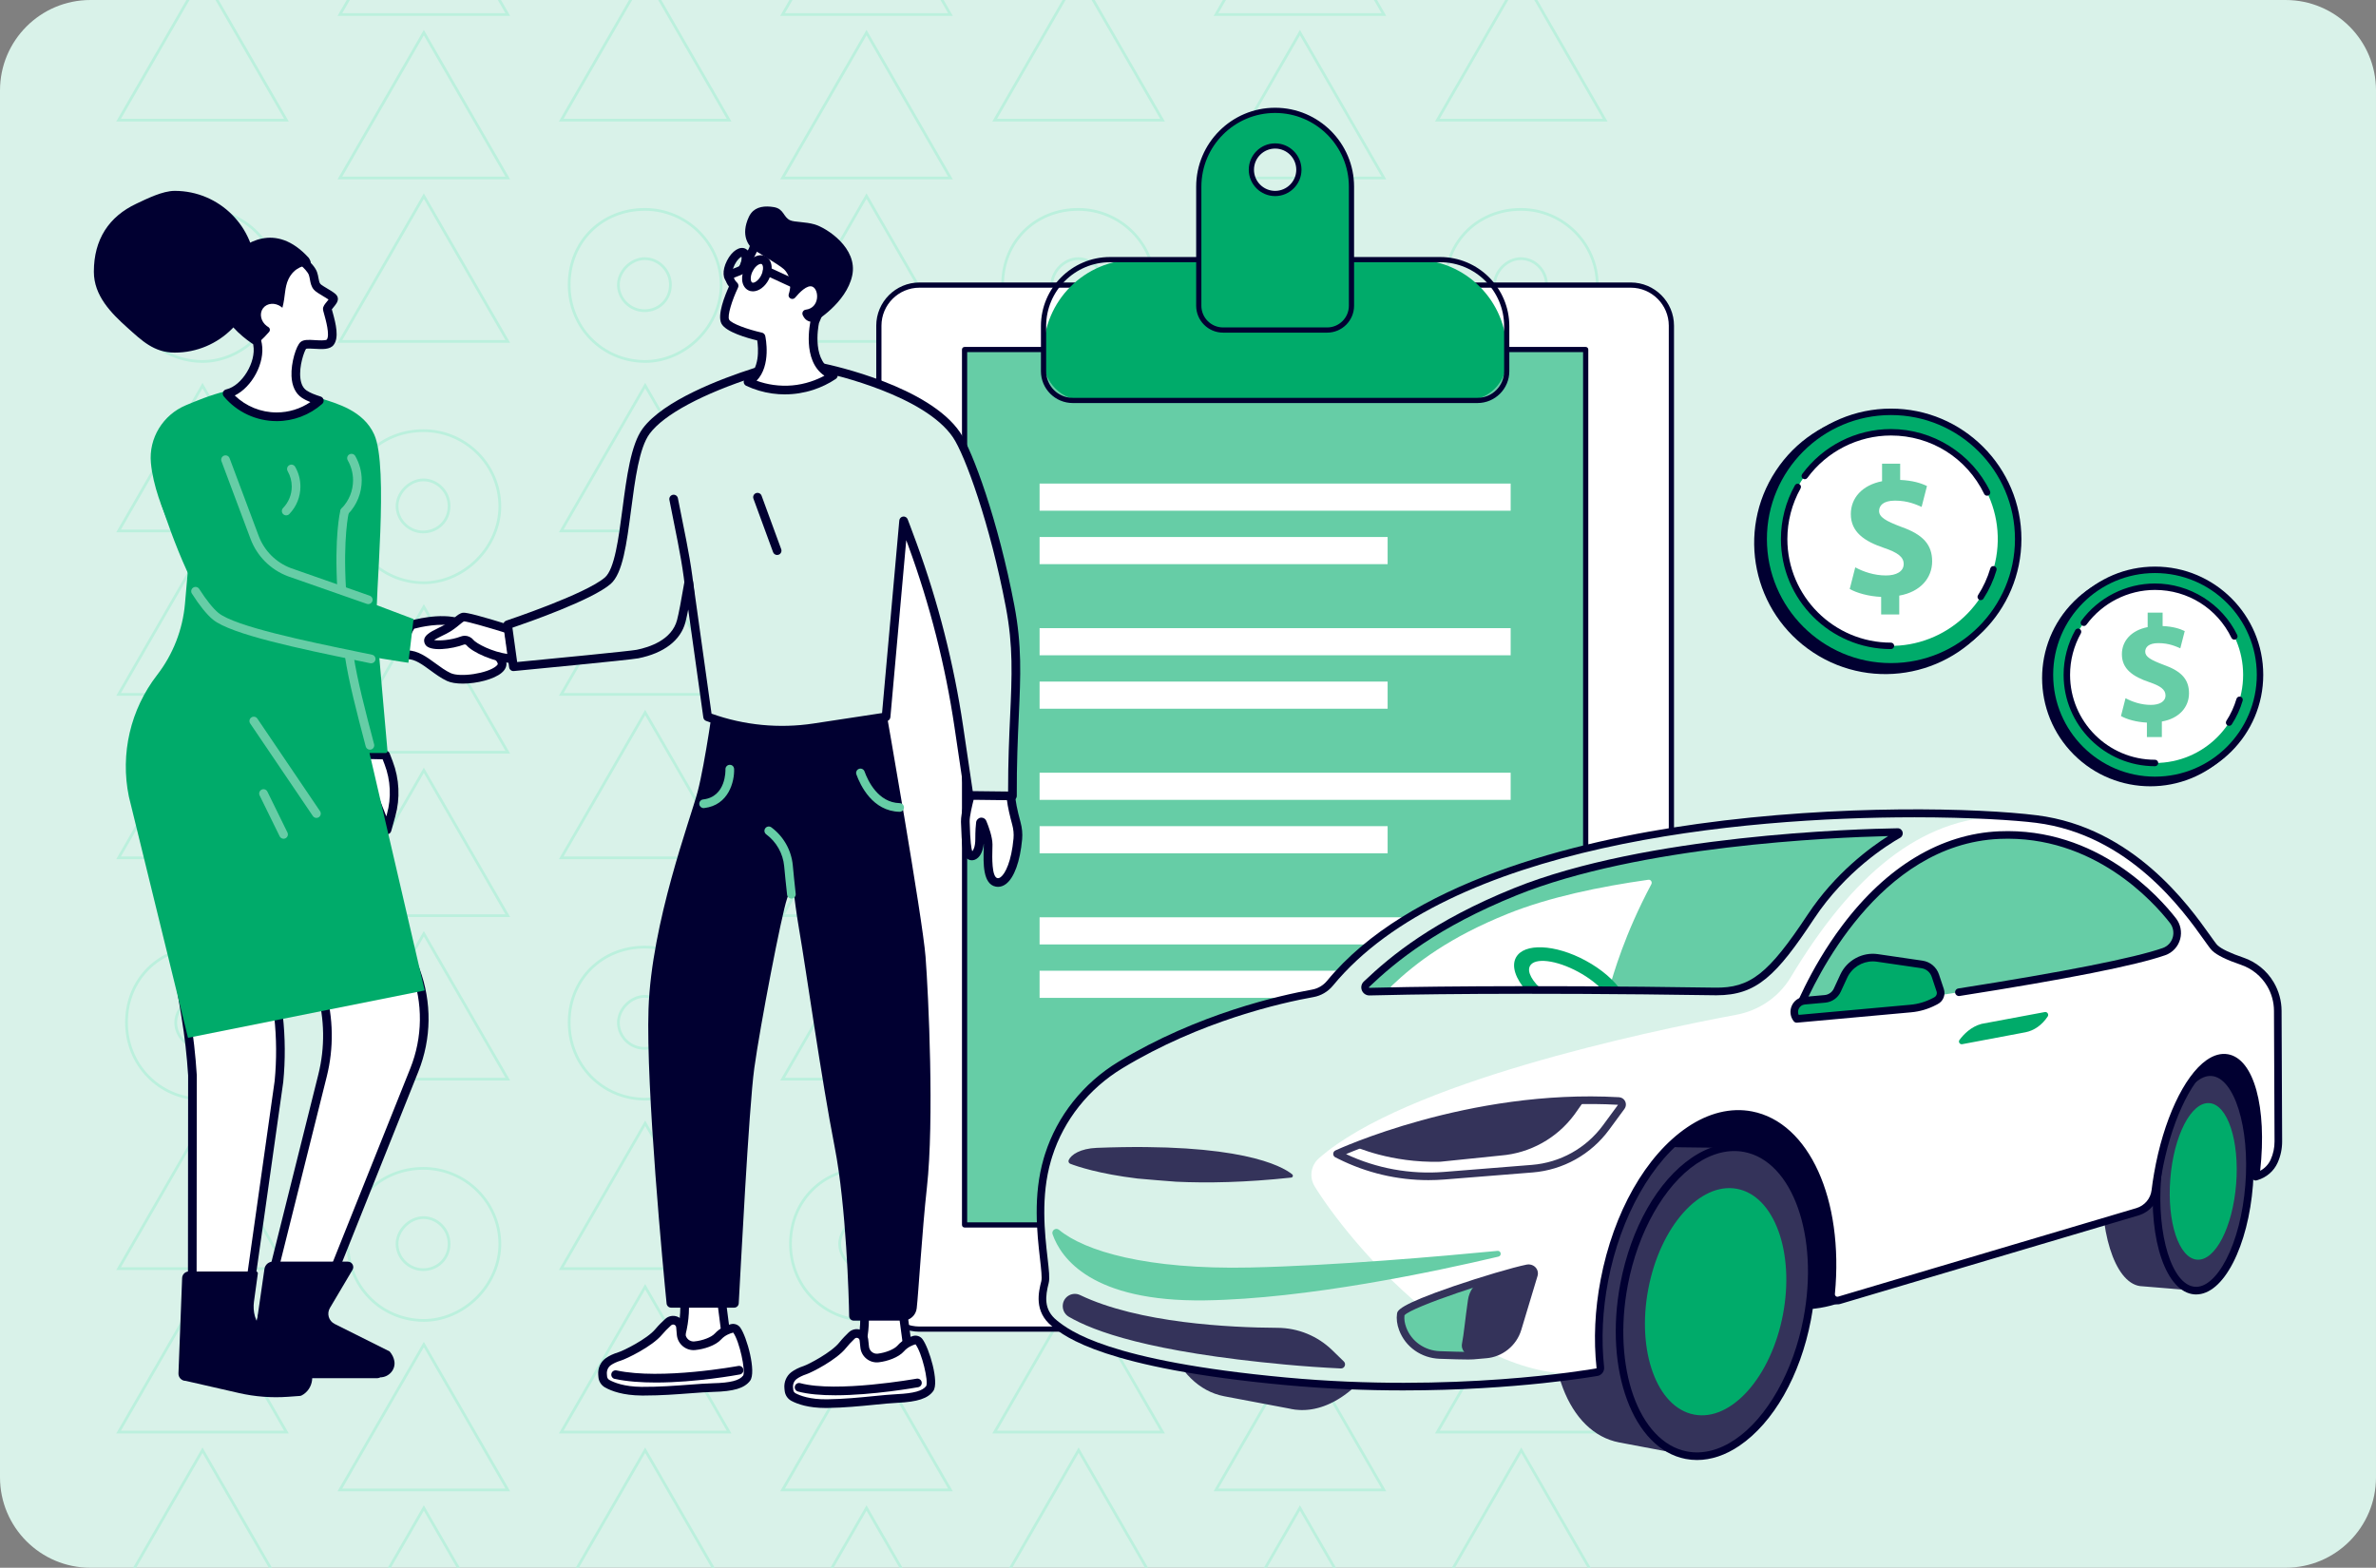 <svg xmlns="http://www.w3.org/2000/svg" xmlns:xlink="http://www.w3.org/1999/xlink" id="a" data-name="Layer 1" width="394" height="260" viewBox="0 0 394 260"><rect x="0" y="0" width="394" height="260" fill="#808080" stroke="none"/><defs><style>      .c {        fill: #d9f2e9;      }      .d {        fill: #fff;      }      .e {        fill: #010031;      }      .f {        clip-path: url(#b);      }      .f, .g {        fill: none;      }      .h {        fill: #66cda6;      }      .i {        fill: #34335a;      }      .j {        fill: #00ab6a;      }      .k {        fill: #bbf0dd;      }    </style><clipPath id="b"><path class="g" d="m379-0H15C6.716-0-0,6.716-0,15v230c0,8.284,6.716,15,15,15h364c8.284,0,15-6.716,15-15V15C394,6.716,387.284-0,379-0"></path></clipPath></defs><path class="c" d="m379-0H15C6.716-0-0,6.716-0,15v230c0,8.284,6.716,15,15,15h364c8.284,0,15-6.716,15-15V15C394,6.716,387.284-0,379-0"></path><g class="f"><g><path class="k" d="m47.894,264.835h-28.624l14.312-24.788,14.312,24.788Zm-27.839-.453h27.054l-13.527-23.429-13.526,23.429Z"></path><path class="k" d="m47.894,237.728h-28.624l14.312-24.789,14.312,24.789Zm-27.839-.453h27.054l-13.527-23.43-13.526,23.43Z"></path><path class="k" d="m47.894,210.619h-28.624l14.312-24.789,14.312,24.789Zm-27.839-.453h27.054l-13.527-23.43-13.526,23.43Z"></path><path class="k" d="m33.592,182.513c-.052,0-.104,0-.155-.001-7.172-.099-12.743-5.839-12.685-13.068.059-7.195,5.541-12.602,12.763-12.602h.07c7.041.034,12.795,5.748,12.826,12.736.015,3.319-1.415,6.648-3.923,9.133-2.444,2.422-5.679,3.802-8.896,3.802Zm-.076-25.218c-6.967,0-12.254,5.213-12.311,12.152-.057,6.977,5.318,12.516,12.237,12.611,3.161.053,6.328-1.294,8.727-3.67,2.423-2.399,3.804-5.609,3.789-8.809-.03-6.74-5.582-12.252-12.375-12.285h-.067Zm-.042,16.797h-.051c-2.429-.025-4.451-2.008-4.51-4.419-.027-1.128.458-2.295,1.332-3.199.887-.919,2.058-1.452,3.213-1.465h.049c1.167,0,2.274.462,3.123,1.305.885.878,1.369,2.045,1.364,3.286-.005,1.231-.475,2.371-1.323,3.208-.841.829-1.975,1.284-3.197,1.284Zm.033-8.63h-.044c-1.034.011-2.088.494-2.892,1.326-.79.818-1.229,1.866-1.205,2.873.053,2.17,1.874,3.954,4.061,3.978,1.113-.009,2.16-.398,2.926-1.153.763-.752,1.185-1.777,1.188-2.888h0c.005-1.118-.433-2.171-1.229-2.963-.764-.758-1.758-1.173-2.805-1.173Z"></path><path class="k" d="m47.894,142.495h-28.624l14.312-24.788,14.312,24.788Zm-27.839-.453h27.054l-13.527-23.429-13.526,23.429Z"></path><path class="k" d="m47.894,115.387h-28.624l14.312-24.788,14.312,24.788Zm-27.839-.453h27.054l-13.527-23.429-13.526,23.429Z"></path><path class="k" d="m47.894,88.278h-28.624l14.312-24.788,14.312,24.788Zm-27.839-.453h27.054l-13.527-23.429-13.526,23.429Z"></path><path class="k" d="m33.592,60.173c-.052,0-.104,0-.155-.001-7.172-.1-12.743-5.841-12.685-13.069.059-7.195,5.541-12.601,12.762-12.601h.071c7.041.035,12.795,5.749,12.826,12.737.015,3.319-1.415,6.648-3.923,9.133-2.445,2.422-5.68,3.802-8.896,3.802Zm-.077-25.218c-6.966,0-12.253,5.212-12.31,12.152-.057,6.976,5.318,12.516,12.237,12.612,3.161.035,6.328-1.295,8.727-3.67,2.422-2.399,3.804-5.61,3.789-8.809-.03-6.741-5.582-12.252-12.375-12.286h-.068Zm-.041,16.797h-.051c-2.429-.025-4.451-2.009-4.51-4.42-.027-1.128.458-2.294,1.332-3.199.887-.918,2.058-1.452,3.212-1.465.017,0,.032-0.0.048-0,1.169,0,2.276.463,3.126,1.307.884.878,1.368,2.045,1.363,3.286-.005,1.231-.475,2.371-1.323,3.208-.841.829-1.975,1.284-3.197,1.284Zm.031-8.631h-.042c-1.035.011-2.089.495-2.892,1.327-.79.818-1.229,1.866-1.205,2.873.053,2.171,1.874,3.955,4.061,3.979,1.113-.003,2.16-.397,2.926-1.153.763-.752,1.185-1.777,1.188-2.888h0c.005-1.118-.433-2.17-1.229-2.962-.764-.758-1.759-1.174-2.807-1.174Z"></path><path class="k" d="m47.894,20.155h-28.624l14.312-24.788,14.312,24.788Zm-27.839-.453h27.054L33.581-3.727l-13.526,23.429Z"></path><path class="k" d="m84.596,274.423h-28.624l14.312-24.788,14.312,24.788Zm-27.839-.453h27.054l-13.527-23.429-13.526,23.429Z"></path><path class="k" d="m84.596,247.314h-28.624l14.312-24.788,14.312,24.788Zm-27.839-.453h27.054l-13.527-23.429-13.526,23.429Z"></path><path class="k" d="m70.294,219.209c-.052,0-.104,0-.155-.001-7.172-.1-12.743-5.841-12.685-13.069.059-7.195,5.541-12.602,12.763-12.602h.07c7.041.034,12.795,5.749,12.826,12.737.015,3.319-1.415,6.648-3.923,9.133-2.445,2.422-5.68,3.802-8.896,3.802Zm-.076-25.219c-6.967,0-12.254,5.213-12.311,12.152-.057,6.976,5.318,12.516,12.237,12.612,3.129.026,6.328-1.295,8.727-3.67,2.422-2.399,3.804-5.61,3.789-8.809-.03-6.741-5.582-12.253-12.375-12.286h-.067Zm-.042,16.797h-.051c-2.429-.024-4.451-2.007-4.51-4.419-.027-1.128.458-2.294,1.332-3.198.886-.919,2.057-1.453,3.211-1.466h.048c1.169,0,2.276.462,3.126,1.306.885.878,1.369,2.045,1.364,3.285-.005,1.231-.475,2.371-1.323,3.208-.841.829-1.975,1.284-3.197,1.284Zm.03-8.63h-.043c-1.033.012-2.087.495-2.891,1.327-.789.818-1.229,1.865-1.204,2.872.053,2.171,1.874,3.955,4.061,3.978h.047c1.103,0,2.123-.408,2.879-1.153.763-.752,1.185-1.777,1.188-2.888h0c.004-1.118-.433-2.17-1.23-2.962-.764-.758-1.759-1.174-2.807-1.174Z"></path><path class="k" d="m84.596,179.191h-28.624l14.312-24.789,14.312,24.789Zm-27.839-.453h27.054l-13.527-23.43-13.526,23.43Z"></path><path class="k" d="m84.596,152.083h-28.624l14.312-24.789,14.312,24.789Zm-27.839-.453h27.054l-13.527-23.43-13.526,23.43Z"></path><path class="k" d="m84.596,124.975h-28.624l14.312-24.788,14.312,24.788Zm-27.839-.453h27.054l-13.527-23.429-13.526,23.429Z"></path><path class="k" d="m70.294,96.868c-.052,0-.104,0-.155-.001-7.172-.099-12.743-5.839-12.685-13.068.059-7.219,5.568-12.635,12.833-12.602h0c7.041.034,12.795,5.749,12.826,12.737.015,3.319-1.415,6.647-3.923,9.132-2.444,2.422-5.679,3.802-8.896,3.802Zm-.076-25.218c-6.967,0-12.254,5.213-12.311,12.152-.057,6.977,5.318,12.516,12.237,12.611,3.129.041,6.329-1.295,8.728-3.67,2.422-2.399,3.803-5.609,3.788-8.808-.03-6.741-5.582-12.253-12.375-12.286h-.067Zm-.042,16.797h-.051c-2.429-.024-4.451-2.007-4.51-4.419-.027-1.129.458-2.295,1.333-3.2.886-.918,2.057-1.451,3.211-1.464h.049c1.167,0,2.274.462,3.123,1.304.885.879,1.37,2.046,1.365,3.287-.005,1.231-.475,2.371-1.323,3.208-.841.829-1.975,1.284-3.197,1.284Zm.032-8.63h-.044c-1.034.011-2.087.494-2.891,1.326-.79.818-1.229,1.865-1.205,2.873.053,2.171,1.874,3.955,4.061,3.978,1.102-.009,2.159-.397,2.926-1.153.763-.752,1.185-1.777,1.188-2.888h0c.004-1.119-.434-2.171-1.231-2.963-.763-.758-1.757-1.173-2.804-1.173Z"></path><path class="k" d="m84.596,56.851h-28.624l14.312-24.788,14.312,24.788Zm-27.839-.453h27.054l-13.527-23.429-13.526,23.429Z"></path><path class="k" d="m84.596,29.743h-28.624l14.312-24.789,14.312,24.789Zm-27.839-.453h27.054l-13.527-23.429-13.526,23.429Z"></path><path class="k" d="m84.596,2.634h-28.624l14.312-24.788,14.312,24.788Zm-27.839-.453h27.054l-13.527-23.429L56.757,2.181Z"></path><path class="k" d="m121.298,264.835h-28.624l14.312-24.788,14.312,24.788Zm-27.839-.453h27.054l-13.527-23.429-13.526,23.429Z"></path><path class="k" d="m121.298,237.728h-28.624l14.312-24.789,14.312,24.789Zm-27.839-.453h27.054l-13.527-23.43-13.526,23.43Z"></path><path class="k" d="m121.298,210.619h-28.624l14.312-24.789,14.312,24.789Zm-27.839-.453h27.054l-13.527-23.43-13.526,23.43Z"></path><path class="k" d="m106.996,182.513c-.052,0-.104,0-.155-.001-7.172-.099-12.743-5.839-12.685-13.068.059-7.195,5.541-12.602,12.763-12.602h.07c7.04.034,12.794,5.748,12.825,12.736.016,3.319-1.414,6.647-3.922,9.132-2.444,2.423-5.679,3.803-8.896,3.803Zm-.076-25.218c-6.967,0-12.254,5.213-12.311,12.152-.057,6.977,5.318,12.516,12.237,12.611,3.122.042,6.329-1.295,8.728-3.67,2.421-2.399,3.802-5.61,3.787-8.809-.03-6.74-5.582-12.252-12.374-12.285h-.067Zm-.042,16.797h-.051c-2.428-.025-4.451-2.008-4.511-4.419-.026-1.129.459-2.295,1.334-3.2.887-.918,2.057-1.451,3.211-1.464h.049c1.167,0,2.274.462,3.123,1.304.885.879,1.37,2.046,1.365,3.287-.005,1.231-.475,2.371-1.323,3.208-.841.829-1.975,1.284-3.197,1.284Zm.032-8.63h-.044c-1.034.011-2.087.494-2.89,1.325-.791.818-1.231,1.866-1.207,2.874.054,2.17,1.876,3.954,4.062,3.978h.047c1.103,0,2.123-.408,2.879-1.153.763-.752,1.185-1.777,1.188-2.888h0c.004-1.119-.434-2.171-1.231-2.963-.763-.758-1.757-1.173-2.804-1.173Z"></path><path class="k" d="m121.298,142.495h-28.624l14.312-24.788,14.312,24.788Zm-27.839-.453h27.054l-13.527-23.429-13.526,23.429Z"></path><path class="k" d="m121.298,115.387h-28.624l14.312-24.788,14.312,24.788Zm-27.839-.453h27.054l-13.527-23.429-13.526,23.429Z"></path><path class="k" d="m121.298,88.278h-28.624l14.312-24.788,14.312,24.788Zm-27.839-.453h27.054l-13.527-23.429-13.526,23.429Z"></path><path class="k" d="m106.996,60.173c-.052,0-.104,0-.155-.001-7.172-.1-12.743-5.841-12.685-13.069.059-7.195,5.541-12.601,12.762-12.601h.071c7.04.035,12.794,5.749,12.825,12.737.016,3.319-1.414,6.647-3.922,9.132-2.444,2.423-5.679,3.803-8.896,3.803Zm-.077-25.218c-6.966,0-12.253,5.212-12.31,12.152-.057,6.976,5.318,12.516,12.237,12.612,3.158.035,6.328-1.295,8.727-3.67,2.422-2.399,3.803-5.61,3.788-8.809-.03-6.741-5.582-12.252-12.374-12.286h-.068Zm-.041,16.797h-.051c-2.428-.025-4.451-2.009-4.511-4.42-.026-1.129.459-2.294,1.333-3.2.887-.918,2.058-1.452,3.211-1.464.017,0,.032-0.0.048-0,1.168,0,2.276.463,3.126,1.306.884.878,1.369,2.045,1.364,3.287-.005,1.231-.475,2.371-1.323,3.208-.841.829-1.975,1.284-3.197,1.284Zm.03-8.631h-.043c-1.033.011-2.087.495-2.89,1.326-.79.818-1.23,1.866-1.206,2.873.054,2.171,1.876,3.955,4.062,3.979h.047c1.103,0,2.123-.408,2.879-1.153.763-.752,1.185-1.777,1.188-2.888h0c.004-1.118-.433-2.171-1.23-2.963-.764-.758-1.759-1.174-2.807-1.174Z"></path><path class="k" d="m121.298,20.155h-28.624l14.312-24.788,14.312,24.788Zm-27.839-.453h27.054l-13.527-23.429-13.526,23.429Z"></path><path class="k" d="m158,274.423h-28.624l14.312-24.788,14.312,24.788Zm-27.839-.453h27.054l-13.527-23.429-13.526,23.429Z"></path><path class="k" d="m158,247.314h-28.624l14.312-24.788,14.312,24.788Zm-27.839-.453h27.054l-13.527-23.429-13.526,23.429Z"></path><path class="k" d="m143.698,219.209c-.052,0-.104,0-.155-.001-7.172-.1-12.743-5.841-12.685-13.069.059-7.195,5.541-12.602,12.763-12.602h.07c7.04.034,12.794,5.749,12.825,12.737.016,3.318-1.414,6.647-3.922,9.132-2.445,2.422-5.68,3.803-8.896,3.803Zm-.076-25.219c-6.967,0-12.254,5.213-12.311,12.152-.057,6.976,5.318,12.516,12.237,12.612,3.126.026,6.328-1.295,8.727-3.671,2.422-2.399,3.803-5.609,3.788-8.808-.03-6.741-5.582-12.253-12.374-12.286h-.067Zm-.043,16.797h-.051c-2.429-.024-4.451-2.007-4.51-4.419-.026-1.128.459-2.294,1.333-3.199.887-.918,2.057-1.452,3.211-1.465h.048c1.169,0,2.276.462,3.126,1.306.885.878,1.369,2.045,1.364,3.285-.005,1.231-.475,2.371-1.323,3.208-.841.829-1.976,1.284-3.198,1.284Zm.031-8.63h-.043c-1.033.012-2.087.495-2.89,1.327-.791.818-1.23,1.865-1.206,2.872.053,2.171,1.874,3.955,4.061,3.978,1.136.009,2.16-.397,2.927-1.154.763-.751,1.185-1.776,1.188-2.887h0c.004-1.118-.433-2.17-1.23-2.962-.764-.758-1.759-1.174-2.807-1.174Z"></path><path class="k" d="m158,179.191h-28.624l14.312-24.789,14.312,24.789Zm-27.839-.453h27.054l-13.527-23.43-13.526,23.43Z"></path><path class="k" d="m158,152.083h-28.624l14.312-24.789,14.312,24.789Zm-27.839-.453h27.054l-13.527-23.43-13.526,23.43Z"></path><path class="k" d="m158,124.975h-28.624l14.312-24.788,14.312,24.788Zm-27.839-.453h27.054l-13.527-23.429-13.526,23.429Z"></path><path class="k" d="m143.698,96.868c-.052,0-.104,0-.155-.001-7.172-.099-12.743-5.839-12.685-13.068.059-7.195,5.541-12.602,12.763-12.602h.07c7.04.034,12.794,5.749,12.825,12.737.016,3.318-1.414,6.646-3.922,9.131-2.444,2.422-5.679,3.803-8.896,3.803Zm-.076-25.218c-6.967,0-12.254,5.213-12.311,12.152-.057,6.977,5.318,12.516,12.237,12.611,3.126.041,6.329-1.295,8.728-3.671,2.422-2.398,3.802-5.608,3.787-8.807-.03-6.741-5.582-12.253-12.374-12.286h-.067Zm-.043,16.797h-.051c-2.429-.024-4.451-2.007-4.51-4.419-.026-1.129.459-2.295,1.334-3.2.887-.918,2.057-1.451,3.211-1.464h.049c1.167,0,2.274.462,3.123,1.304.885.879,1.37,2.046,1.365,3.287-.005,1.231-.475,2.371-1.323,3.208-.841.829-1.976,1.284-3.198,1.284Zm.033-8.63h-.044c-1.034.011-2.087.494-2.89,1.325-.791.818-1.231,1.866-1.207,2.874.053,2.171,1.874,3.955,4.061,3.978,1.136.013,2.16-.397,2.927-1.154.763-.751,1.185-1.776,1.188-2.887h0c.004-1.119-.434-2.171-1.231-2.963-.763-.758-1.757-1.173-2.804-1.173Z"></path><path class="k" d="m158,56.851h-28.624l14.312-24.788,14.312,24.788Zm-27.839-.453h27.054l-13.527-23.429-13.526,23.429Z"></path><path class="k" d="m158,29.743h-28.624l14.312-24.789,14.312,24.789Zm-27.839-.453h27.054l-13.527-23.429-13.526,23.429Z"></path><path class="k" d="m158,2.634h-28.624l14.312-24.788,14.312,24.788Zm-27.839-.453h27.054l-13.527-23.429-13.526,23.429Z"></path><path class="k" d="m193.172,264.835h-28.623l14.312-24.788,14.312,24.788Zm-27.838-.453h27.053l-13.526-23.429-13.526,23.429Z"></path><path class="k" d="m193.172,237.728h-28.623l14.312-24.789,14.312,24.789Zm-27.838-.453h27.053l-13.526-23.43-13.526,23.43Z"></path><path class="k" d="m193.172,210.619h-28.623l14.312-24.789,14.312,24.789Zm-27.838-.453h27.053l-13.526-23.43-13.526,23.43Z"></path><path class="k" d="m178.871,182.513c-.052,0-.104,0-.155-.001-7.172-.099-12.743-5.839-12.685-13.068.059-7.195,5.541-12.602,12.763-12.602h.07c7.04.034,12.794,5.748,12.825,12.736.016,3.319-1.414,6.647-3.922,9.132-2.444,2.422-5.679,3.803-8.896,3.803Zm-.076-25.218c-6.967,0-12.254,5.213-12.311,12.152-.057,6.977,5.318,12.516,12.237,12.611,3.142.053,6.328-1.295,8.728-3.671,2.421-2.398,3.802-5.609,3.787-8.808-.03-6.74-5.582-12.252-12.374-12.285h-.067Zm-.043,16.797h-.051c-2.429-.025-4.451-2.008-4.51-4.419-.026-1.129.459-2.295,1.334-3.2.887-.918,2.057-1.451,3.211-1.464h.049c1.167,0,2.274.462,3.123,1.304.885.879,1.37,2.046,1.365,3.287h0c-.005,1.232-.476,2.372-1.324,3.209-.841.829-1.975,1.283-3.197,1.283Zm.033-8.63h-.044c-1.034.011-2.087.494-2.89,1.325-.791.818-1.231,1.866-1.207,2.874.053,2.17,1.874,3.954,4.061,3.978,1.127-.009,2.159-.398,2.926-1.153.763-.751,1.185-1.777,1.189-2.888.004-1.119-.434-2.171-1.231-2.963-.763-.758-1.757-1.173-2.804-1.173Z"></path><path class="k" d="m193.172,142.495h-28.623l14.312-24.788,14.312,24.788Zm-27.838-.453h27.053l-13.526-23.429-13.526,23.429Z"></path><path class="k" d="m193.172,115.387h-28.623l14.312-24.788,14.312,24.788Zm-27.838-.453h27.053l-13.526-23.429-13.526,23.429Z"></path><path class="k" d="m193.172,88.278h-28.623l14.312-24.788,14.312,24.788Zm-27.838-.453h27.053l-13.526-23.429-13.526,23.429Z"></path><path class="k" d="m178.871,60.173c-.052,0-.104,0-.155-.001-7.172-.1-12.743-5.841-12.685-13.069.059-7.195,5.541-12.601,12.762-12.601h.071c7.04.035,12.794,5.749,12.825,12.737.016,3.318-1.414,6.647-3.922,9.132-2.445,2.422-5.68,3.803-8.896,3.803Zm-.077-25.218c-6.966,0-12.253,5.212-12.31,12.152-.057,6.976,5.318,12.516,12.237,12.612,3.142.035,6.328-1.295,8.727-3.671,2.422-2.399,3.803-5.609,3.788-8.808-.03-6.741-5.582-12.252-12.374-12.286h-.068Zm-.042,16.797h-.051c-2.429-.025-4.451-2.009-4.51-4.42-.026-1.129.459-2.294,1.333-3.2.887-.918,2.058-1.452,3.211-1.464.017,0,.032-0.0.048-0,1.168,0,2.276.463,3.126,1.306.884.878,1.369,2.045,1.364,3.287h0c-.005,1.232-.476,2.372-1.324,3.209-.841.829-1.975,1.283-3.197,1.283Zm.031-8.631h-.043c-1.033.011-2.087.495-2.89,1.326-.79.818-1.23,1.866-1.206,2.873.053,2.171,1.874,3.955,4.061,3.979,1.127-.003,2.159-.397,2.926-1.153.763-.751,1.185-1.777,1.189-2.888.004-1.118-.433-2.171-1.23-2.963-.764-.758-1.759-1.174-2.807-1.174Z"></path><path class="k" d="m193.172,20.155h-28.623l14.312-24.788,14.312,24.788Zm-27.838-.453h27.053l-13.526-23.429-13.526,23.429Z"></path><path class="k" d="m229.874,274.423h-28.624l14.312-24.788,14.312,24.788Zm-27.839-.453h27.054l-13.526-23.429-13.527,23.429Z"></path><path class="k" d="m229.874,247.314h-28.624l14.312-24.788,14.312,24.788Zm-27.839-.453h27.054l-13.526-23.429-13.527,23.429Z"></path><path class="k" d="m215.573,219.209c-.052,0-.104,0-.155-.001-7.172-.1-12.743-5.841-12.685-13.069.059-7.195,5.541-12.602,12.763-12.602h.07c7.04.034,12.794,5.749,12.825,12.737.016,3.319-1.414,6.647-3.922,9.132-2.444,2.423-5.679,3.803-8.896,3.803Zm-.076-25.219c-6.967,0-12.254,5.213-12.311,12.152-.057,6.976,5.318,12.516,12.237,12.612.05.001.1.001.149.001,3.099,0,6.217-1.333,8.577-3.671,2.422-2.399,3.803-5.61,3.788-8.809-.03-6.741-5.582-12.253-12.374-12.286h-.067Zm-.043,16.797h-.051c-2.429-.024-4.451-2.007-4.51-4.419-.026-1.128.459-2.294,1.333-3.199.887-.918,2.057-1.452,3.211-1.465h.048c1.169,0,2.276.462,3.126,1.306.885.878,1.369,2.045,1.364,3.285-.005,1.231-.475,2.371-1.323,3.208-.841.829-1.976,1.284-3.198,1.284Zm.031-8.63h-.043c-1.033.012-2.087.495-2.89,1.327-.791.818-1.23,1.865-1.206,2.872.053,2.171,1.874,3.955,4.061,3.978,1.096.009,2.16-.397,2.927-1.154.763-.751,1.185-1.776,1.188-2.887h0c.004-1.118-.433-2.17-1.23-2.962-.764-.758-1.759-1.174-2.807-1.174Z"></path><path class="k" d="m229.874,179.191h-28.624l14.312-24.789,14.312,24.789Zm-27.839-.453h27.054l-13.526-23.43-13.527,23.43Z"></path><path class="k" d="m229.874,152.083h-28.624l14.312-24.789,14.312,24.789Zm-27.839-.453h27.054l-13.526-23.43-13.527,23.43Z"></path><path class="k" d="m229.874,124.975h-28.624l14.312-24.788,14.312,24.788Zm-27.839-.453h27.054l-13.526-23.429-13.527,23.429Z"></path><path class="k" d="m215.573,96.868c-.052,0-.104,0-.155-.001-7.172-.099-12.743-5.839-12.685-13.068.059-7.195,5.541-12.602,12.763-12.602h.07c7.04.034,12.794,5.749,12.825,12.737.016,3.318-1.414,6.646-3.921,9.131-2.445,2.423-5.68,3.803-8.897,3.803Zm-.076-25.218c-6.967,0-12.254,5.213-12.311,12.152-.057,6.977,5.318,12.516,12.237,12.611.05.001.1.001.149.001,3.1,0,6.218-1.333,8.578-3.671,2.422-2.399,3.802-5.609,3.787-8.808-.03-6.741-5.582-12.253-12.374-12.286h-.067Zm-.043,16.797h-.051c-2.429-.024-4.451-2.007-4.51-4.419-.026-1.129.459-2.295,1.334-3.2.887-.918,2.057-1.451,3.211-1.464h.049c1.167,0,2.274.462,3.123,1.304.885.879,1.37,2.046,1.365,3.287-.005,1.231-.475,2.371-1.323,3.208-.841.829-1.976,1.284-3.198,1.284Zm.033-8.63h-.044c-1.034.011-2.087.494-2.89,1.325-.791.818-1.231,1.866-1.207,2.874.053,2.171,1.874,3.955,4.061,3.978,1.096.013,2.16-.397,2.927-1.154.763-.751,1.185-1.776,1.188-2.887h0c.004-1.119-.434-2.171-1.231-2.963-.763-.758-1.757-1.173-2.804-1.173Z"></path><path class="k" d="m229.874,56.851h-28.624l14.312-24.788,14.312,24.788Zm-27.839-.453h27.054l-13.526-23.429-13.527,23.429Z"></path><path class="k" d="m229.874,29.743h-28.624l14.312-24.789,14.312,24.789Zm-27.839-.453h27.054l-13.526-23.429-13.527,23.429Z"></path><path class="k" d="m229.874,2.634h-28.624l14.312-24.788,14.312,24.788Zm-27.839-.453h27.054l-13.526-23.429-13.527,23.429Z"></path><path class="k" d="m266.576,264.835h-28.624l14.312-24.788,14.312,24.788Zm-27.839-.453h27.054l-13.526-23.429-13.527,23.429Z"></path><path class="k" d="m266.576,237.728h-28.624l14.312-24.789,14.312,24.789Zm-27.839-.453h27.054l-13.526-23.43-13.527,23.43Z"></path><path class="k" d="m266.576,210.619h-28.624l14.312-24.789,14.312,24.789Zm-27.839-.453h27.054l-13.526-23.43-13.527,23.43Z"></path><path class="k" d="m252.275,182.513c-.052,0-.104,0-.155-.001-7.173-.099-12.744-5.839-12.685-13.068.059-7.195,5.541-12.602,12.763-12.602h.07c7.04.034,12.794,5.748,12.825,12.736.016,3.319-1.414,6.647-3.922,9.132-2.444,2.422-5.679,3.803-8.896,3.803Zm-.076-25.218c-6.967,0-12.254,5.213-12.311,12.152-.058,6.977,5.317,12.516,12.237,12.611,3.14.053,6.327-1.295,8.728-3.671,2.421-2.398,3.802-5.609,3.787-8.808-.03-6.74-5.582-12.252-12.374-12.285h-.067Zm-.043,16.797h-.051c-2.429-.025-4.451-2.008-4.51-4.419-.027-1.128.458-2.294,1.333-3.199.887-.919,2.057-1.452,3.212-1.465h.049c1.167,0,2.274.462,3.123,1.304.885.879,1.37,2.046,1.365,3.287h0c-.005,1.232-.476,2.372-1.324,3.209-.841.829-1.975,1.283-3.197,1.283Zm.033-8.63h-.044c-1.034.011-2.088.494-2.892,1.326-.79.818-1.229,1.866-1.205,2.873.053,2.17,1.874,3.954,4.061,3.978,1.102-.009,2.159-.398,2.926-1.153.763-.751,1.185-1.777,1.189-2.888.004-1.119-.434-2.171-1.231-2.963-.763-.758-1.757-1.173-2.804-1.173Z"></path><path class="k" d="m266.576,142.495h-28.624l14.312-24.788,14.312,24.788Zm-27.839-.453h27.054l-13.526-23.429-13.527,23.429Z"></path><path class="k" d="m266.576,115.387h-28.624l14.312-24.788,14.312,24.788Zm-27.839-.453h27.054l-13.526-23.429-13.527,23.429Z"></path><path class="k" d="m266.576,88.278h-28.624l14.312-24.788,14.312,24.788Zm-27.839-.453h27.054l-13.526-23.429-13.527,23.429Z"></path><path class="k" d="m252.275,60.173c-.052,0-.104,0-.155-.001-7.173-.1-12.744-5.841-12.685-13.069.059-7.195,5.541-12.601,12.762-12.601h.071c7.04.035,12.794,5.749,12.825,12.737.016,3.318-1.414,6.647-3.922,9.132-2.445,2.422-5.68,3.803-8.896,3.803Zm-.077-25.218c-6.966,0-12.253,5.212-12.31,12.152-.058,6.976,5.317,12.516,12.237,12.612,3.14.035,6.327-1.295,8.727-3.671,2.422-2.399,3.803-5.609,3.788-8.808-.03-6.741-5.582-12.252-12.374-12.286h-.068Zm-.042,16.797h-.051c-2.429-.025-4.451-2.009-4.51-4.42-.027-1.128.458-2.293,1.332-3.199.887-.918,2.058-1.453,3.212-1.465.017,0,.032-0.0.048-0,1.168,0,2.276.463,3.126,1.306.884.878,1.369,2.045,1.364,3.287h0c-.005,1.232-.476,2.372-1.324,3.209-.841.829-1.975,1.283-3.197,1.283Zm.031-8.631h-.043c-1.033.011-2.088.495-2.891,1.327-.79.818-1.229,1.865-1.205,2.872.053,2.171,1.874,3.955,4.061,3.979,1.102-.003,2.159-.397,2.926-1.153.763-.751,1.185-1.777,1.189-2.888.004-1.118-.433-2.171-1.23-2.963-.764-.758-1.759-1.174-2.807-1.174Z"></path><path class="k" d="m266.576,20.155h-28.624l14.312-24.788,14.312,24.788Zm-27.839-.453h27.054l-13.526-23.429-13.527,23.429Z"></path></g></g><g><g><circle class="e" cx="312.636" cy="90.046" r="21.748" transform="translate(65.782 301.971) rotate(-56.714)"></circle><g><circle class="j" cx="313.565" cy="89.4" r="21.103" transform="translate(156.944 375.381) rotate(-77.205)"></circle><path class="e" d="m313.565,111.037c-11.931,0-21.637-9.706-21.637-21.637s9.706-21.637,21.637-21.637,21.637,9.707,21.637,21.637-9.706,21.637-21.637,21.637Zm0-42.205c-11.341,0-20.568,9.227-20.568,20.568s9.227,20.568,20.568,20.568,20.568-9.227,20.568-20.568-9.227-20.568-20.568-20.568Z"></path></g><circle class="d" cx="313.565" cy="89.4" r="17.709" transform="translate(156.905 375.36) rotate(-77.197)"></circle><path class="e" d="m328.454,99.528c-.099,0-.2-.028-.289-.086-.248-.16-.319-.491-.159-.739.891-1.38,1.577-2.876,2.039-4.447.083-.283.381-.444.664-.362.283.084.445.381.362.664-.491,1.669-1.22,3.258-2.167,4.724-.102.158-.274.245-.45.245Z"></path><path class="e" d="m329.506,82.21c-.198,0-.389-.111-.481-.301-2.9-5.973-8.823-9.684-15.459-9.684-5.451,0-10.632,2.628-13.86,7.03-.174.239-.509.29-.747.115-.238-.175-.29-.509-.115-.747,3.428-4.676,8.932-7.468,14.722-7.468,6.942,0,13.388,4.038,16.422,10.286.129.266.018.586-.248.715-.075.037-.155.054-.233.054Z"></path><path class="e" d="m313.565,107.644c-10.06,0-18.244-8.184-18.244-18.244,0-3.125.804-6.208,2.324-8.917.145-.258.47-.35.728-.204.257.144.349.47.204.728-1.431,2.549-2.187,5.452-2.187,8.394,0,9.47,7.705,17.175,17.175,17.175.295,0,.535.24.535.535,0,.295-.239.535-.535.535Z"></path><path class="h" d="m311.941,101.903v-2.911c-2.053-.092-4.045-.644-5.21-1.318l.919-3.586c1.287.705,3.095,1.348,5.087,1.348,1.747,0,2.942-.674,2.942-1.9,0-1.165-.981-1.9-3.249-2.666-3.279-1.103-5.516-2.636-5.516-5.608,0-2.697,1.9-4.811,5.179-5.455v-2.911h3.003v2.697c2.053.092,3.432.521,4.444,1.011l-.889,3.463c-.797-.337-2.207-1.042-4.413-1.042-1.992,0-2.636.858-2.636,1.716,0,1.011,1.073,1.655,3.678,2.636,3.647,1.287,5.118,2.973,5.118,5.731,0,2.727-1.931,5.057-5.455,5.67v3.126h-3.003Z"></path></g><g><circle class="e" cx="356.583" cy="112.45" r="17.95" transform="translate(24.926 285.078) rotate(-45)"></circle><g><circle class="j" cx="357.35" cy="111.917" r="17.418"></circle><path class="e" d="m357.35,129.87c-9.899,0-17.952-8.053-17.952-17.952s8.053-17.952,17.952-17.952,17.952,8.053,17.952,17.952-8.053,17.952-17.952,17.952Zm0-34.835c-9.309,0-16.883,7.574-16.883,16.883s7.574,16.883,16.883,16.883,16.883-7.574,16.883-16.883-7.574-16.883-16.883-16.883Z"></path></g><circle class="d" cx="357.35" cy="111.917" r="14.617"></circle><path class="e" d="m369.639,120.37c-.099,0-.2-.027-.289-.086-.248-.16-.319-.491-.159-.739.73-1.131,1.293-2.358,1.672-3.646.083-.283.381-.446.664-.362.283.083.445.38.362.664-.408,1.386-1.014,2.706-1.799,3.924-.102.158-.274.245-.45.245Z"></path><path class="e" d="m370.507,106.076c-.198,0-.389-.111-.481-.301-2.377-4.898-7.235-7.94-12.676-7.94-4.47,0-8.718,2.155-11.365,5.764-.175.239-.509.289-.747.115-.238-.175-.29-.509-.115-.747,2.847-3.883,7.418-6.201,12.227-6.201,5.765,0,11.118,3.353,13.638,8.542.129.266.018.586-.248.715-.075.037-.155.054-.233.054Z"></path><path class="e" d="m357.35,127.069c-8.355,0-15.152-6.797-15.152-15.152,0-2.595.668-5.156,1.93-7.406.145-.258.47-.35.728-.204.257.144.349.47.205.728-1.173,2.09-1.793,4.47-1.793,6.882,0,7.765,6.317,14.082,14.082,14.082.295,0,.535.239.535.535,0,.295-.239.535-.535.535Z"></path><path class="h" d="m356.01,122.237v-2.403c-1.695-.076-3.339-.531-4.3-1.088l.759-2.959c1.062.582,2.555,1.113,4.199,1.113,1.442,0,2.428-.556,2.428-1.568,0-.961-.81-1.568-2.681-2.201-2.707-.911-4.553-2.175-4.553-4.629,0-2.226,1.568-3.971,4.275-4.502v-2.403h2.479v2.226c1.695.076,2.833.43,3.668.835l-.734,2.858c-.658-.278-1.821-.86-3.642-.86-1.644,0-2.175.708-2.175,1.417,0,.835.885,1.366,3.035,2.175,3.01,1.062,4.224,2.454,4.224,4.73,0,2.251-1.593,4.174-4.502,4.679v2.58h-2.479Z"></path></g></g><g><rect class="d" x="145.737" y="47.279" width="131.423" height="173.145" rx="6.737" ry="6.737"></rect><g><rect class="h" x="159.951" y="57.97" width="102.995" height="145.173"></rect><g><rect class="d" x="172.389" y="80.196" width="78.117" height="4.501"></rect><rect class="d" x="172.389" y="89.058" width="57.714" height="4.501"></rect></g><g><rect class="d" x="172.389" y="104.173" width="78.117" height="4.501"></rect><rect class="d" x="172.389" y="113.034" width="57.714" height="4.501"></rect></g><g><rect class="d" x="172.389" y="128.149" width="78.117" height="4.501"></rect><rect class="d" x="172.389" y="137.011" width="57.714" height="4.501"></rect></g><g><rect class="d" x="172.389" y="152.126" width="78.117" height="4.501"></rect><rect class="d" x="172.389" y="160.988" width="57.714" height="4.501"></rect></g></g><path class="e" d="m225.347,220.855h-72.873c-3.953,0-7.169-3.216-7.169-7.169V54.016c0-3.953,3.216-7.169,7.169-7.169h117.949c3.953,0,7.169,3.216,7.169,7.169v132.46c0,.238-.193.432-.432.432-.238,0-.432-.193-.432-.432V54.016c0-3.477-2.829-6.305-6.305-6.305h-117.949c-3.477,0-6.305,2.829-6.305,6.305v159.671c0,3.477,2.829,6.305,6.305,6.305h72.873c.238,0,.432.193.432.432,0,.238-.193.432-.432.432Z"></path><path class="e" d="m239.735,203.575h-79.784c-.238,0-.432-.193-.432-.432V57.97c0-.238.193-.432.432-.432h102.995c.238,0,.432.193.432.432v123.901c0,.238-.193.432-.432.432-.238,0-.432-.193-.432-.432V58.401h-102.131v144.31h79.352c.238,0,.432.193.432.432,0,.238-.193.432-.432.432Z"></path><g><g><path class="j" d="m188.322,43.058h46.253c8.432,0,15.277,6.845,15.277,15.277v1.367c0,3.702-3.006,6.708-6.708,6.708h-63.392c-3.702,0-6.708-3.006-6.708-6.708v-1.367c0-8.432,6.845-15.277,15.277-15.277Z"></path><path class="e" d="m245.009,66.841h-67.122c-2.908,0-5.274-2.366-5.274-5.274v-7.48c0-6.319,5.141-11.461,11.461-11.461h54.748c6.32,0,11.461,5.141,11.461,11.461v7.48c0,2.908-2.366,5.274-5.274,5.274Zm-60.935-23.351c-5.843,0-10.597,4.754-10.597,10.597v7.48c0,2.432,1.979,4.411,4.411,4.411h67.122c2.432,0,4.411-1.979,4.411-4.411v-7.48c0-5.844-4.754-10.598-10.598-10.598h-54.748Z"></path></g><g><path class="j" d="m211.448,18.3c-6.992,0-12.66,5.668-12.66,12.66v19.742c0,2.226,1.805,4.031,4.031,4.031h17.258c2.226,0,4.031-1.805,4.031-4.031v-19.742c0-6.992-5.668-12.66-12.66-12.66Zm0,13.786c-2.175,0-3.939-1.764-3.939-3.939s1.763-3.939,3.939-3.939,3.939,1.763,3.939,3.939-1.763,3.939-3.939,3.939Z"></path><path class="e" d="m220.077,55.166h-17.258c-2.461,0-4.463-2.002-4.463-4.463v-19.742c0-7.219,5.873-13.092,13.092-13.092s13.092,5.873,13.092,13.092v19.742c0,2.461-2.002,4.463-4.463,4.463Zm-8.629-36.434c-6.743,0-12.229,5.486-12.229,12.229v19.742c0,1.985,1.615,3.6,3.6,3.6h17.258c1.985,0,3.6-1.615,3.6-3.6v-19.742c0-6.743-5.486-12.229-12.229-12.229Zm0,13.786c-2.41,0-4.371-1.961-4.371-4.371s1.961-4.371,4.371-4.371,4.371,1.961,4.371,4.371-1.961,4.371-4.371,4.371Zm0-7.878c-1.934,0-3.507,1.573-3.507,3.507s1.573,3.507,3.507,3.507,3.507-1.573,3.507-3.507-1.573-3.507-3.507-3.507Z"></path></g></g></g><g><path class="e" d="m298.258,217.16l-33.642-.578-.242-44.302,58.996-.831-5.163,29.218c-1.709,9.669-10.165,16.66-19.949,16.492Z"></path><path class="e" d="m371.257,195.846l-8.91-.153-9.29-21.88,22.473-3.155,1.01,20.82c-.453,2.561-2.692,4.412-5.283,4.368Z"></path><g><path class="i" d="m348.716,193.925c.792-10.001,4.881-16.532,9.086-16.197.053.004,8.962.086,8.982.088,4.205.335,6.972,8.714,6.181,18.715-.792,10.001-4.843,17.836-9.048,17.501-.021-.002-9.052-.743-9.077-.747-4.251-.647-6.91-9.42-6.123-19.36Z"></path><g><ellipse class="i" cx="365.35" cy="195.924" rx="18.165" ry="7.639" transform="translate(141.24 544.696) rotate(-85.479)"></ellipse><path class="e" d="m364.18,214.674c-.104,0-.209-.004-.313-.013-4.622-.368-7.591-8.887-6.76-19.394h0c.389-4.919,1.566-9.489,3.313-12.867,1.834-3.546,4.117-5.396,6.415-5.213,4.622.368,7.591,8.887,6.759,19.394-.389,4.919-1.566,9.488-3.312,12.866-1.75,3.385-3.906,5.226-6.102,5.226Zm-5.815-19.307c-.75,9.475,1.815,17.734,5.602,18.036,1.74.142,3.631-1.514,5.194-4.535,1.671-3.233,2.799-7.631,3.175-12.386.75-9.475-1.815-17.735-5.602-18.037-1.745-.142-3.632,1.514-5.194,4.535-1.671,3.233-2.799,7.632-3.176,12.387h0Z"></path></g><path class="j" d="m359.892,195.489c-.568,7.169,1.416,13.175,4.43,13.415,3.014.24,5.918-5.376,6.486-12.545.568-7.169-1.416-13.175-4.43-13.415-3.014-.24-5.918,5.376-6.486,12.545Z"></path></g><g><path class="i" d="m258.188,211.927c2.684-14.057,11.06-22.439,20.063-21.664.068.006,10.955.138,10.955.138,0,0,.1.018.15.028,8.382,1.612,13.001,14.314,10.317,28.371-2.626,13.749-11.266,23.702-19.486,22.622-.184-.024-11.63-2.195-11.713-2.211-8.382-1.612-12.969-13.227-10.285-27.284Z"></path><g><ellipse class="i" cx="284.495" cy="215.88" rx="25.912" ry="15.455" transform="translate(19.254 455.022) rotate(-79.23)"></ellipse><path class="e" d="m281.405,242.131c-.636,0-1.266-.06-1.89-.179-8.71-1.675-13.562-14.733-10.817-29.109h0c1.76-9.215,6.192-17.011,11.857-20.853,2.928-1.986,6.011-2.741,8.92-2.181,8.71,1.675,13.563,14.733,10.817,29.109-1.76,9.215-6.192,17.011-11.857,20.853-2.301,1.561-4.698,2.361-7.03,2.361Zm-11.467-29.052c-2.615,13.693,1.789,26.09,9.816,27.633,2.571.494,5.328-.193,7.973-1.987,5.313-3.604,9.653-11.285,11.326-20.045,2.615-13.693-1.788-26.09-9.816-27.633-2.569-.493-5.328.193-7.973,1.987-5.313,3.604-9.653,11.285-11.326,20.045h0Z"></path></g><ellipse class="j" cx="284.495" cy="215.88" rx="19.054" ry="11.365" transform="translate(19.254 455.022) rotate(-79.23)"></ellipse></g><g><path class="i" d="m192.721,204.281c2.684-14.057,11.06-22.439,20.063-21.664.044.004,4.685.061,7.912.101,1.001-.145,2.006-.134,3.004.037.024 0.0.039 0.0.039 0,0,0,.1.018.15.028.262.05.52.112.775.183,1.018.287,1.975.742,2.865,1.347,1.112.756,2.12,1.746,3.008,2.932.533.712,1.023,1.494,1.467,2.34.296.564.572,1.155.827,1.772.382.925.717,1.908,1.001,2.94.095.344.184.693.267,1.048.167.709.31,1.439.43,2.188.659,4.116.6,8.788-.323,13.62-.083.435-.172.865-.267,1.292-.031.14-.066.277-.099.416-.066.285-.132.571-.203.852-.043.17-.091.336-.135.504-.066.246-.13.494-.2.738-.051.18-.107.355-.161.533-.068.228-.135.457-.207.682-.057.18-.119.356-.178.533-.073.219-.145.439-.221.654-.063.178-.129.351-.194.527-.078.211-.154.423-.235.631-.068.176-.14.348-.211.522-.082.202-.162.405-.246.603-.074.174-.151.344-.227.516-.086.194-.17.388-.258.579-.078.17-.16.335-.24.502-.09.187-.179.375-.271.559-.083.165-.168.325-.253.487-.094.18-.187.361-.283.537-.087.161-.177.317-.267.475-.097.172-.194.345-.293.513-.091.155-.185.306-.278.458-.101.166-.202.332-.305.494-.095.149-.192.294-.288.439-.105.158-.209.317-.316.472-.099.143-.199.282-.299.422-.108.151-.216.302-.326.449-.102.137-.205.27-.309.403-.111.143-.222.286-.335.426-.105.13-.211.257-.318.383-.114.136-.228.271-.344.403-.108.123-.217.243-.326.362-.117.128-.234.256-.352.38-.11.116-.222.228-.333.34-.119.12-.239.239-.36.355-.113.108-.227.214-.341.319-.122.112-.243.222-.366.329-.115.101-.231.199-.347.295-.124.103-.248.205-.373.304-.117.093-.235.183-.353.271-.126.095-.252.188-.379.278-.119.084-.238.166-.358.247-.128.086-.255.169-.384.25-.121.076-.242.15-.363.222-.129.077-.258.151-.388.222-.122.068-.244.133-.367.196-.131.067-.262.132-.393.194-.123.058-.246.115-.37.169-.132.058-.264.112-.397.165-.124.049-.248.097-.372.142-.133.048-.267.092-.4.135-.125.04-.249.079-.374.114-.134.038-.268.072-.403.105-.125.03-.25.06-.375.086-.135.028-.269.051-.404.073-.126.021-.251.041-.377.057-.135.017-.27.029-.405.041-.125.011-.251.021-.376.027-.136.006-.271.007-.407.008-.125.001-.25.001-.376-.003-.135-.005-.271-.015-.406-.026-.125-.01-.25-.019-.375-.034-.04-.005-.081-.005-.121-.011-.014-.002-.098-.017-.229-.041-.107-.017-.215-.027-.322-.048-.081-.016-.159-.039-.239-.057-2.619-.49-10.852-2.052-10.923-2.065-8.382-1.612-12.969-13.227-10.285-27.284Z"></path><g><ellipse class="j" cx="219.028" cy="208.235" rx="19.054" ry="11.365" transform="translate(-26.467 384.493) rotate(-79.23)"></ellipse><path class="e" d="m216.757,227.705c-.478,0-.953-.045-1.422-.135-6.495-1.249-10.123-10.939-8.087-21.6l.62.118-.62-.118c1.302-6.819,4.588-12.591,8.789-15.441,2.19-1.486,4.503-2.05,6.684-1.63,6.495,1.249,10.123,10.939,8.087,21.6-1.302,6.819-4.588,12.591-8.789,15.441-1.72,1.167-3.514,1.765-5.262,1.765Zm4.548-37.678c-1.497,0-3.051.524-4.559,1.547-3.871,2.626-7.036,8.233-8.258,14.633-1.906,9.979,1.273,19.006,7.085,20.124,1.847.355,3.83-.141,5.738-1.435,3.871-2.626,7.036-8.233,8.258-14.633,1.906-9.979-1.273-19.006-7.085-20.124-.387-.074-.781-.111-1.179-.111Z"></path></g></g><g><path class="d" d="m173.289,212.616c.529-2.087-2.203-11.477.389-20.332.069-.236.14-.468.213-.698,1.998-6.264,6.278-11.55,11.886-14.955,13.214-8.021,27.117-11.038,31.92-11.895,1.121-.2,2.124-.798,2.85-1.679,24.878-30.191,98.891-29.526,117.162-27.222,18.549,2.339,27.888,19.786,29.577,21.385.868.822,2.821,1.612,4.514,2.186,1.97.668,3.635,2.021,4.695,3.816h0c.789,1.335,1.208,2.858,1.215,4.41l.093,21.65c.005,1.134-.233,2.257-.697,3.292-.555,1.237-1.648,2.148-2.944,2.533l-.127.038c1.35-10.373-.615-18.966-4.694-19.681-4.381-.769-9.54,7.84-11.524,19.227-.163.938-.3,1.865-.411,2.777-.201,1.655-1.381,3.023-2.974,3.496l-49.454,14.68c-.712.211-1.408-.369-1.337-1.111,1.435-15.049-4.036-27.822-13.241-29.593-10.189-1.96-21.094,10.304-24.357,27.391-.967,5.065-1.154,9.986-.673,14.453.037.346-.174.667-.506.766h0s-22.872,4.198-51.693,1.52c-28.821-2.678-35.691-7.504-38.308-9.597-2.617-2.093-2.105-4.772-1.576-6.859Z"></path><path class="c" d="m332.336,135.364c-13.907.201-25.206,9.744-35.411,26.744-1.958,3.261-5.261,5.482-8.99,6.181-15.172,2.846-55.03,11.293-69.24,23.813-1.327,1.169-1.62,3.134-.695,4.643,5.277,8.609,25.937,34.137,46.867,30.807,0,0-22.872,4.198-51.693,1.52-28.821-2.678-35.691-7.504-38.308-9.597-2.617-2.093-2.105-4.772-1.576-6.859.529-2.087-2.203-11.477.389-20.332.072-.247.147-.49.224-.73,2.011-6.283,6.308-11.55,11.938-14.96,13.193-7.991,27.057-11.001,31.855-11.857,1.113-.198,2.118-.787,2.838-1.662,20.868-25.354,76.372-28.96,104.479-28.102l7.324.39Z"></path><path class="e" d="m232.684,230.588c-6.034,0-12.639-.244-19.569-.888-29.955-2.783-36.495-8.013-38.644-9.732-3.074-2.459-2.241-5.743-1.794-7.507h0c.138-.547-.027-2.003-.219-3.687-.476-4.175-1.195-10.485.615-16.667.071-.242.143-.479.218-.713,2.019-6.334,6.338-11.768,12.16-15.302,13.15-7.983,26.854-11.035,32.136-11.977.962-.172,1.84-.69,2.473-1.459,13.447-16.318,40.844-23.157,61.459-26.02,23.594-3.277,46.577-2.648,56.269-1.426,15.98,2.015,25.214,15.012,28.691,19.905.574.808,1.027,1.446,1.241,1.648.631.598,2.153,1.324,4.283,2.046,2.111.716,3.9,2.17,5.036,4.093.845,1.431,1.296,3.066,1.303,4.729l.093,21.65c.005,1.234-.248,2.429-.753,3.553-.62,1.384-1.838,2.434-3.34,2.879l-.125.037c-.205.061-.427.014-.589-.124-.163-.138-.244-.35-.217-.562,1.302-10.003-.533-18.339-4.177-18.979-.811-.143-1.69.115-2.614.764-3.443,2.418-6.73,9.632-8.179,17.95-.159.909-.295,1.832-.406,2.744-.23,1.897-1.573,3.477-3.421,4.025l-49.453,14.68c-.534.159-1.109.041-1.539-.312-.433-.356-.66-.903-.606-1.464,1.413-14.815-4.061-27.245-12.732-28.913-3.16-.607-6.548.235-9.794,2.436-6.487,4.401-11.784,13.771-13.825,24.454-.934,4.89-1.158,9.691-.665,14.268.069.649-.332,1.253-.953,1.439-.022.007-.044.012-.067.016-.174.032-13.448,2.415-32.297,2.415Zm84.693-95.045c-28.709,0-76.992,4.432-96.343,27.916-.823 1-1.969,1.674-3.226,1.898-5.212.93-18.734,3.941-31.703,11.814-5.561,3.376-9.685,8.563-11.613,14.607-.071.225-.141.453-.209.684-1.738,5.937-1.036,12.094-.571,16.169.231,2.029.384,3.369.189,4.14h0c-.546,2.156-.892,4.411,1.359,6.212,2.076,1.66,8.394,6.713,37.973,9.461,27.758,2.578,50.261-1.289,51.471-1.504.03-.016.046-.05.042-.088-.506-4.7-.277-9.626.68-14.639,2.133-11.167,7.499-20.611,14.356-25.262,3.529-2.394,7.244-3.304,10.741-2.631,9.466,1.821,15.249,14.552,13.75,30.272-.019.205.1.327.152.369.063.052.197.131.378.077l49.453-14.68c1.365-.405,2.357-1.57,2.527-2.968.114-.934.253-1.879.416-2.809,1.526-8.761,4.94-16.127,8.697-18.766,1.208-.848,2.405-1.176,3.557-.974,4.311.756,6.502,8.811,5.338,19.328.773-.417,1.388-1.064,1.741-1.853.431-.959.646-1.979.642-3.032l-.093-21.649c-.006-1.439-.396-2.855-1.127-4.093-.983-1.663-2.529-2.92-4.354-3.539-2.366-.801-3.962-1.584-4.745-2.325-.304-.288-.741-.903-1.402-1.834-3.389-4.769-12.39-17.437-27.82-19.383-3.481-.439-10.808-.919-20.253-.919Zm-144.088,77.073h.004-.004Z"></path></g><path class="i" d="m176.26,216.236c-.154.85.234,1.71.98,2.142,4.128,2.389,13.222,5.818,35.864,7.922,3.156.293,6.24.504,9.231.647.622.03.948-.729.501-1.163l-1.908-1.856c-2.436-2.371-5.69-3.702-9.084-3.719-7.889-.04-23.023-.778-32.736-5.431-1.198-.574-2.611.148-2.849,1.459h0Z"></path><g><path class="d" d="m268.874,183.521l-2.556,3.474c-2.901,3.943-7.362,6.43-12.23,6.819l-14.592,1.167c-5.969.477-11.954-.691-17.31-3.377l-.475-.238s21.681-10.2,46.734-8.769c.458.026.701.555.429.925Z"></path><path class="i" d="m236.886,195.716c-5.19,0-10.321-1.209-14.983-3.548l-.475-.238c-.216-.108-.351-.33-.348-.572.003-.242.144-.46.362-.563.219-.103,22.111-10.257,47.039-8.828.441.025.833.29,1.021.691.19.404.144.878-.12,1.237l-2.556,3.474c-3.01,4.092-7.635,6.67-12.688,7.074l-14.593,1.167c-.887.071-1.775.106-2.66.106Zm-13.678-4.317c5.06,2.379,10.655,3.399,16.238,2.954l14.593-1.167c4.688-.375,8.978-2.767,11.772-6.564l2.501-3.4c-21.22-1.184-40.192,6.105-45.103,8.178Z"></path><path class="i" d="m238.825,192.666l10.044-1.033c4.868-.389,9.329-2.877,12.23-6.819l1.659-2.351c-17.212.156-32.054,5.257-38.123,7.666,0,0,5.953,2.754,14.19,2.537Z"></path></g><path class="i" d="m177.487,193.008c-.248-.095-.376-.377-.268-.621.393-.893,1.927-1.919,4.653-2.025,23.655-.916,30.676,2.999,32.402,4.387.212.171.114.514-.157.543-7.556.815-13.892.928-19.066.686-.522-.024-6.02-.479-6.441-.53-6.371-.771-10.01-2.014-11.123-2.44Z"></path><path class="h" d="m174.544,204.694c-.225-.642.542-1.169,1.066-.736,4.256,3.519,14.484,6.618,31.698,6.247,13.864-.299,31.536-1.844,41.016-2.758.599-.058.741.816.155.955-10.565,2.499-31.833,7.008-48.648,7.253-18.82.274-23.91-7.029-25.286-10.961Z"></path><g><path class="h" d="m360.924,155.553c.261-.994.042-2.051-.587-2.862-3.031-3.907-12.995-14.886-28.809-14.197-23.122,1.007-33.724,29.995-33.724,29.995,0,0,49.298-6.552,61.051-10.675,1.022-.358,1.794-1.21,2.07-2.26h0Z"></path><path class="e" d="m297.804,169.12c-.19,0-.371-.086-.492-.236-.138-.172-.176-.404-.101-.612.027-.073,2.747-7.42,8.28-14.782,7.367-9.802,16.361-15.206,26.009-15.627,16.292-.705,26.568,10.874,29.335,14.441.746.961,1.007,2.235.699,3.409-.331,1.261-1.255,2.269-2.471,2.695-4.823,1.692-16.306,3.97-34.131,6.769-.341.056-.667-.181-.721-.525-.054-.344.181-.667.525-.721,17.499-2.749,29.225-5.07,33.909-6.713.82-.288,1.444-.97,1.668-1.825.209-.797.031-1.662-.475-2.316-2.673-3.446-12.619-14.637-28.283-13.953-20.04.873-30.648,23.549-32.763,28.595,2.76-.374,10.529-1.44,19.602-2.811.348-.054.666.185.719.53.052.345-.185.666-.53.718-11.313,1.71-20.603,2.947-20.696,2.959-.028.004-.055.005-.083.005Z"></path></g><g><path class="h" d="m253.269,210.346c.682-.138,1.287.425,1.086,1.094l-2.694,8.936c-.715,2.372-2.806,4.062-5.268,4.251-.491.038-1.328.112-2.149.186-.631.057-3.295-.02-5.5-.099-2.723-.097-5.186-1.776-6.142-4.337-.289-.774-.437-1.595-.318-2.41.223-1.534,16.684-6.752,20.985-7.62Z"></path><path class="i" d="m253.265,210.347c.668-.202,1.291.422,1.089,1.093l-2.694,8.936c-.715,2.372-2.806,4.062-5.268,4.251-.491.038-1.328.112-2.149.186-1.121.102-2.024-.905-1.803-2.012.31-1.552.511-3.953.985-7.213.223-1.534,1.128-2.874,2.629-3.243,1.986-.489,4.603-1.212,7.21-1.998Z"></path><path class="i" d="m243.458,225.463c-.936,0-2.521-.04-4.737-.119-3.041-.109-5.675-1.972-6.71-4.747-.357-.956-.475-1.872-.352-2.722.072-.496.206-1.42,9.383-4.566,4.532-1.554,9.848-3.127,12.102-3.582h0c.557-.112,1.132.069,1.5.474.349.384.467.915.314,1.421l-2.693,8.936c-.785,2.604-3.125,4.491-5.824,4.698-.489.037-1.322.111-2.14.186-.161.014-.443.022-.843.022Zm-10.561-7.329c-.074.617.025,1.297.295,2.022.857,2.295,3.044,3.836,5.573,3.927,4.08.146,5.148.126,5.421.101.824-.075,1.664-.149,2.157-.187,2.183-.167,4.077-1.695,4.712-3.804l2.694-8.936c.025-.084.013-.15-.039-.207-.056-.062-.168-.116-.317-.087h0c-4.833.975-19.346,5.77-20.496,7.17Z"></path></g><g><path class="j" d="m304.665,164.215l1.078-2.331c.985-2.131,3.248-3.359,5.564-3.021l7.402,1.081c1.033.151,1.893.873,2.224,1.866l.804,2.413c.224.672-.072,1.408-.699,1.736l-.281.147c-1.215.636-2.543,1.027-3.908,1.151l-18.907,1.717h0c-.922-1.162-.186-2.887,1.288-3.018l3.398-.303c.887-.079,1.664-.628,2.039-1.438Z"></path><path class="e" d="m297.94,169.605c-.191,0-.374-.087-.494-.239-.572-.721-.702-1.694-.338-2.54.367-.856,1.139-1.416,2.065-1.499l3.398-.304c.66-.059,1.243-.471,1.523-1.075l1.078-2.331c1.094-2.366,3.653-3.759,6.228-3.381l7.402,1.081c1.276.187,2.323,1.065,2.731,2.291l.803,2.413c.324.972-.099,2.021-1.004,2.494l-.281.147c-1.296.678-2.69,1.089-4.144,1.221l-18.908,1.717c-.019.002-.038.002-.057.002Zm12.616-10.167c-1.79,0-3.473,1.05-4.241,2.71l-1.078,2.331h0c-.468,1.012-1.448,1.703-2.556,1.802l-3.398.304c-.456.041-.836.317-1.018.739-.14.326-.136.677.002.987l18.521-1.682c1.289-.117,2.525-.481,3.673-1.082l.281-.147c.355-.186.52-.597.393-.978l-.803-2.413c-.257-.771-.914-1.324-1.716-1.441l-7.402-1.081c-.22-.032-.441-.048-.659-.048Zm-5.891,4.776h.004-.004Z"></path></g><g><path class="h" d="m314.79,138.384c.189-.107.11-.394-.106-.391-5.93.094-41.47,1.024-63.421,9.897-12.381,5.005-19.504,10.422-24.676,15.347-.467.445-.139,1.235.505,1.217,5.595-.149,24.249-.524,57.261-.031,6.374.095,9.539-2.735,15.941-12.412,5.286-7.991,12.235-12.35,14.496-13.626Z"></path><path class="d" d="m273.828,146.649c.196-.368-.083-.806-.495-.748-8.028,1.133-16.492,2.895-23.289,5.633-9.665,3.894-15.228,8.115-19.268,11.954-.365.347-.111.963.391.95,3.819-.098,15.446-.321,35.559-.099l0-.017c.872-2.954,2.652-9.307,7.101-17.673Z"></path><path class="j" d="m262.936,159.307c2.669,1.443,4.772,3.297,5.972,5.088-1.024-.008-2.03-.014-3.019-.02-.945-1.093-2.41-2.244-4.189-3.206-3.646-1.972-7.227-2.406-7.998-.97-.529.984.4,2.591,2.21,4.14-.953-.001-1.883-.001-2.794-.001-1.78-2.012-2.519-4.078-1.739-5.532,1.321-2.461,6.495-2.236,11.557.501Z"></path><path class="e" d="m227.072,165.086c-.542,0-1.023-.321-1.233-.825-.214-.516-.091-1.097.312-1.481,4.605-4.384,11.593-10.106,24.875-15.475,21.888-8.847,56.859-9.835,63.648-9.943.388-.014.723.25.824.621.1.371-.063.762-.398.951h0c-2.022,1.141-9.026,5.482-14.28,13.425-6.262,9.466-9.532,12.698-16.162,12.698-.105,0-.209-.001-.315-.002-33.345-.498-52.238-.102-57.235.031-.012 0-.024.001-.036.001Zm86.038-26.43c-9.459.228-41.286,1.603-61.611,9.819-13.084,5.289-19.954,10.911-24.478,15.219-.013.012-.037.035-.017.083.021.048.054.046.07.047,5.002-.134,23.917-.53,57.287-.032,5.878.1,8.898-2.292,15.406-12.129,4.543-6.868,10.361-11.123,13.343-13.007Zm1.37-.822c-0,0-.001 0-.002.001 0,0,.001-0.0.001-.001h0Z"></path></g><path class="j" d="m339.558,168.577c.233-.353-.071-.813-.486-.735l-10.487,1.96c-1.758.468-2.982,1.76-3.648,2.653-.247.331.04.792.445.716l10.475-1.975c1.451-.274,2.77-1.207,3.701-2.619h0Z"></path></g><g><g><g><g><path class="d" d="m65.887,152.833l3.017,8.102c1.988,5.338,1.917,11.225-.199,16.514l-16.599,41.498,10.467,8.897h-21.456l12.371-49.483c1.153-4.611,1.08-9.443-.21-14.017l-3.788-13.429,16.398,1.919Z"></path><path class="e" d="m62.573,228.561h-21.456c-.221,0-.43-.102-.567-.277-.136-.174-.184-.402-.131-.617l12.371-49.483c1.12-4.482,1.049-9.201-.204-13.647l-3.788-13.429c-.065-.231-.011-.479.145-.662.156-.182.39-.275.631-.247l16.398,1.919c.268.031.495.211.59.463l3.017,8.103c2.054,5.517,1.981,11.565-.205,17.031l-16.407,41.018,10.073,8.562c.229.195.313.513.209.795-.104.283-.373.471-.675.471Zm-20.536-1.437h18.581l-8.977-7.63c-.235-.2-.316-.528-.202-.814l16.599-41.498c2.053-5.134,2.122-10.815.193-15.996l-2.864-7.691-14.895-1.743,3.496,12.396c1.322,4.686,1.397,9.661.216,14.386l-12.148,48.59Z"></path></g><g><path class="d" d="m42.861,138.354l3.327,30.166c.397,3.604.42,7.24.068,10.848l-5.604,39.637,8.664,9.187c.867.618.424,1.985-.641,1.977l-16.803-1.803.044-50.006c-.204-3.293-.576-6.574-1.114-9.829l-2.71-16.396,14.769-13.781Z"></path><path class="e" d="m48.684,230.888c-.031,0-.058-.001-.086-.004l-16.803-1.803c-.365-.039-.642-.348-.642-.715l.044-50.007c-.2-3.213-.572-6.495-1.104-9.711l-2.71-16.397c-.039-.237.043-.478.218-.642l14.769-13.781c.199-.186.487-.242.74-.148.255.095.435.325.465.595l3.327,30.166c.402,3.645.425,7.344.069,10.997l-5.56,39.325,8.384,8.89c.609.473.848,1.243.608,1.983-.247.761-.921,1.251-1.719,1.251Zm-16.093-3.167l16.117,1.729c.225-.012.304-.181.328-.256.025-.078.062-.274-.138-.416-.038-.027-.073-.058-.105-.092l-8.664-9.187c-.15-.159-.219-.378-.189-.594l5.604-39.637c.343-3.522.321-7.123-.071-10.669l-3.17-28.741-13.44,12.541,2.647,16.016c.54,3.264.917,6.596,1.122,9.902l-.043,49.405Z"></path></g><path class="e" d="m50.769,228.424h12.263c1.441,0,2.606-1.278,2.362-2.698-.087-.507-.32-1.052-.785-1.605l-9.122-4.561c-.978-.489-1.336-1.705-.778-2.646l3.745-6.32c.356-.6-.077-1.359-.774-1.359h-12.431c-.702,0-1.298.516-1.399,1.211l-1.57,10.883-.781,4.373c-.203,1.139.632,2.2,1.787,2.27l7.483.451Z"></path><path class="e" d="m31.325,210.864h11.134c.182,0,.322.16.297.34l-.644,4.68c-.212,1.542.177,3.442,1.398,4.363l1.01.751,5.953,4.763c1.766,1.413,1.74,4.157-.111,5.457-.257.181-.486.288-.655.288l-1.954.141c-2.723.196-5.461-.014-8.123-.622l-8.835-2.019c-.683,0-1.229-.567-1.202-1.25l.608-15.811c.023-.604.519-1.081,1.124-1.081Z"></path></g><g><g><path class="d" d="m63.95,125.216l.501,1.31c1.059,2.77,1.202,5.806.408,8.664l-.681,2.451-4.944-12.52,4.716.096Z"></path><path class="e" d="m64.179,138.359c-.294,0-.56-.179-.669-.455l-4.944-12.52c-.088-.224-.059-.477.079-.674.137-.197.354-.31.604-.308l4.716.096c.292.006.553.189.657.462l.501,1.31c1.106,2.893,1.259,6.129.429,9.112l-.681,2.451c-.083.298-.346.509-.655.525-.013 0-.026.001-.038.001Zm-3.879-12.498l3.761,9.522.107-.386c.748-2.69.61-5.607-.387-8.215l-.328-.858-3.152-.064Z"></path></g><g><path class="d" d="m68.199,103.65s4.768-1.427,7.969-.348c0,0,.383,2.053,1.74,3.028,1.357.974,4.768,1.566,5.324,3.55.557,1.984-6.403,3.515-8.804,2.401-2.401-1.114-4.489-3.689-6.821-3.689s.592-4.942.592-4.942Z"></path><path class="e" d="m76.734,113.371c-1.029,0-1.957-.138-2.607-.439-.978-.453-1.883-1.115-2.758-1.755-1.312-.96-2.551-1.866-3.761-1.866-.848,0-1.238-.462-1.395-.737-.802-1.406.844-4.404,1.368-5.289.092-.156.239-.271.413-.323.204-.061,5.025-1.479,8.405-.341.247.083.429.293.477.55.003.016.352,1.785,1.453,2.575.375.27,1.0.532,1.662.81,1.544.648,3.465,1.456,3.935,3.129.107.382.156,1.134-.721,1.88-1.293,1.1-4.139,1.806-6.47,1.806Zm-9.269-5.51c.011,0,.059.012.144.012,1.679,0,3.169,1.09,4.609,2.144.818.599,1.665,1.218,2.514,1.612,1.607.744,6.118.053,7.541-1.158.148-.126.297-.297.269-.397-.282-1.005-1.783-1.636-3.107-2.192-.74-.311-1.438-.604-1.944-.968-1.173-.842-1.714-2.309-1.921-3.041-2.513-.663-5.922.136-6.895.392-.946,1.674-1.428,3.28-1.212,3.598,0-0.0.001-.001.002-.001Z"></path></g><path class="j" d="m61.274,124.887h2.666c.185,0,.331-.159.315-.343-.216-2.431-1.511-17.06-1.803-20.955-.319-4.253,2.08-26.133-.41-31.557-1.816-3.955-6.155-5.104-8.936-5.993-2.101,1.847-3.772,3.375-6.789,3.375-3.672,0-6.652-1.938-8.841-4.546-2.596.633-5.023,1.658-6.64,2.333-3.808,1.59-6.195,5.458-5.812,9.567.699,7.509,6.267,16.295,6.267,16.295l-.616,7.046c-.377,4.311-1.985,8.423-4.633,11.846h-0c-4.418,5.713-6.125,13.068-4.675,20.142l9.807,40.012,39.25-7.85-9.149-39.372Z"></path><path class="j" d="m37.396,76.237l4.823,12.881c.997,2.663,3.095,4.767,5.756,5.771l20.602,7.774-.857,7.25s-27.38-3.969-31.961-7.717c-4.287-3.508-9.121-18.943-9.121-18.943l10.758-7.016Z"></path><path class="h" d="m61.552,110.005c-.049,0-.098-.005-.147-.015l-2.233-.462c-9.286-1.916-20.843-4.301-23.869-6.776-.995-.814-2.265-2.387-3.484-4.314-.212-.335-.112-.779.223-.991.334-.212.779-.112.991.223,1.124,1.776,2.312,3.26,3.18,3.969,2.752,2.252,14.599,4.696,23.249,6.481l2.235.462c.388.081.638.461.557.85-.071.339-.37.572-.703.572Z"></path><path class="h" d="m61.068,100.189c-.079,0-.159-.013-.237-.04l-13.093-4.582c-2.871-1.083-5.122-3.34-6.192-6.197l-4.823-12.881c-.139-.372.049-.786.421-.925.373-.14.786.049.925.421l4.823,12.881c.924,2.469,2.87,4.419,5.337,5.35l13.077,4.576c.375.131.572.541.441.916-.104.296-.381.481-.678.481Z"></path><path class="h" d="m61.342,124.331c-.319,0-.61-.213-.695-.536l-.03-.117c-1.433-5.449-2.785-10.597-3.435-14.924-.059-.392.211-.758.604-.817.389-.062.758.211.817.604.639,4.25,1.982,9.361,3.404,14.772l.031.116c.101.384-.129.777-.513.878-.061.016-.123.023-.183.023Z"></path><path class="h" d="m56.662,98.499c-.378,0-.694-.294-.717-.676-.529-8.845.452-12.987.494-13.159.094-.385.482-.621.869-.527.385.094.621.482.528.868h0c-.01.04-.97,4.14-.456,12.733.024.396-.278.737-.674.76-.015.001-.029.001-.044.001Z"></path><path class="h" d="m47.458,85.468c-.18,0-.359-.067-.499-.202-.285-.276-.293-.73-.018-1.016.928-.962,1.439-2.228,1.439-3.564,0-.898-.235-1.781-.68-2.554-.197-.344-.079-.784.265-.982.344-.197.783-.08.982.265.569.991.871,2.122.871,3.271,0,1.71-.654,3.331-1.842,4.562-.141.146-.329.219-.517.219Z"></path><path class="h" d="m57.198,85.487c-.18,0-.36-.067-.499-.202-.285-.276-.293-.731-.018-1.016,1.202-1.245,1.865-2.886,1.865-4.618,0-1.163-.305-2.307-.881-3.31-.197-.344-.079-.784.265-.982.344-.197.783-.08.982.265.701,1.22,1.072,2.612,1.072,4.026,0,2.107-.806,4.101-2.268,5.616-.141.146-.329.219-.517.219Z"></path><path class="h" d="m52.474,135.644c-.23,0-.457-.11-.596-.316l-10.391-15.349c-.223-.328-.137-.775.192-.998.328-.222.775-.137.998.192l10.391,15.35c.223.328.137.775-.192.998-.124.084-.263.123-.402.123Z"></path><path class="h" d="m47.023,139.1c-.266,0-.521-.148-.646-.402l-3.326-6.781c-.175-.356-.028-.786.329-.961.356-.174.786-.027.961.329l3.326,6.781c.175.356.028.786-.329.961-.102.05-.21.073-.316.073Z"></path></g><g><g><path class="d" d="m55.311,49.541c-.041-.454-2.23-1.404-2.726-1.982-.496-.578-.413-1.445-.702-2.23-.289-.785-1.376-1.742-1.376-1.742-6.075-7.342-12.922.775-12.922.775-1.45,2.024-.93,5-.209,6.691,1.396,3.273,5.234,5.577,5.234,5.577.04.166.074.329.103.489.547,3.076-1.933,7.406-4.969,8.14-.028.007-.054.014-.082.021,1.967,2.345,4.917,3.838,8.217,3.838,2.712,0,5.181-1.014,7.07-2.674-.928-.297-1.798-.61-2.518-1.096-2.659-1.792-.778-7.547-.117-8.084.661-.537,3.761.381,4.437-.499.997-1.296-.472-5.159-.472-5.531,0-.176.242-.465.492-.767.277-.335.562-.687.54-.926Z"></path><path class="e" d="m45.879,69.837c-3.388,0-6.584-1.492-8.768-4.095-.159-.189-.209-.448-.133-.684.076-.236.269-.415.509-.475l.082-.021c2.574-.622,4.934-4.519,4.437-7.317-.01-.055-.021-.111-.032-.167-.93-.606-3.992-2.773-5.259-5.743-.862-2.023-1.305-5.172.286-7.392.011-.015.023-.03.035-.044.142-.168,3.529-4.126,7.834-4.104,2.271.011,4.342,1.119,6.156,3.292.242.219,1.215,1.134,1.532,1.994.132.357.197.715.254,1.031.075.413.139.77.32.98.145.169.758.532,1.163.773,1.045.62,1.676.995,1.733,1.611h0c.05.539-.333,1.002-.702,1.449-.103.124-.228.276-.3.378.029.111.073.267.114.411.572,2.027,1.106,4.29.182,5.49-.61.793-1.909.714-3.165.637-.47-.028-1.172-.071-1.403-.001-.283.376-1.203,2.861-.938,4.937.12.937.462,1.601,1.018,1.976.612.412,1.376.701,2.335,1.007.247.079.432.284.485.538.053.254-.035.516-.229.687-2.094,1.84-4.773,2.853-7.544,2.853Zm-6.949-4.248c1.859,1.797,4.339,2.811,6.949,2.811,1.997,0,3.939-.603,5.586-1.716-.495-.199-.988-.437-1.436-.739-1.033-.696-1.617-1.932-1.69-3.576-.098-2.2.774-5.055,1.522-5.662.509-.414,1.335-.363,2.382-.3.557.034,1.718.105,1.947-.089.552-.718-.191-3.348-.435-4.213-.148-.524-.195-.698-.195-.87,0-.43.295-.787.636-1.2.08-.096.196-.237.285-.358-.247-.176-.65-.415-.921-.576-.655-.389-1.221-.725-1.521-1.074-.434-.507-.545-1.119-.643-1.66-.051-.283-.1-.551-.188-.79-.164-.444-.809-1.126-1.178-1.451-.028-.025-.054-.052-.078-.081-1.537-1.858-3.25-2.804-5.09-2.813h-.026c-3.488,0-6.434,3.285-6.685,3.573-1.307,1.856-.689,4.62-.115,5.966,1.29,3.023,4.907,5.221,4.943,5.243.165.099.283.26.328.447.043.181.081.358.112.532.567,3.186-1.645,7.215-4.491,8.596Zm11.794-7.739h0Zm3.952-8.012h0Zm-.07-.361h0Z"></path></g><g><path class="e" d="m15.565,45.066c0-5.374,2.497-9.151,7.061-11.291,1.727-.81,4.318-2.121,6.351-2.121,7.407,0,13.412,6.005,13.412,13.412s-6.005,13.412-13.412,13.412c-3.439,0-5.46-1.991-7.834-4.118-2.74-2.456-5.578-5.325-5.578-9.293Z"></path><path class="e" d="m51.185,42.746c-5.575-6.099-10.71-2.334-12.811-.233-.856.856-1.524,1.891-1.863,3.053-.664,2.28-.029,4.275.566,5.67,1.161,2.722,3.932,4.806,5.033,5.555.271.184.631.155.873-.065.645-.588,1.185-1.148,1.64-1.684.216-.254.154-.638-.134-.808-.079-.046-.156-.097-.231-.153-1.01-.748-1.298-2.072-.643-2.955.655-.884,2.005-.994,3.015-.245.07.052.136.107.199.164.504-1.842.328-3.353,1.016-4.767.976-2.007,2.735-2.303,3.579-2.322.356-.425-.238-1.207-.238-1.207Z"></path></g></g></g><g><g><g><g><path class="d" d="m150.933,226.658l-9.005-.734.349-.965c.821-2.272,1.185-4.684,1.07-7.097l-.071-1.486,6.441,1.188,1.216,9.095Z"></path><path class="e" d="m151.763,227.447l-10.831-.883.669-1.85c.793-2.194,1.139-4.488,1.028-6.818l-.114-2.392,7.845,1.447,1.403,10.496Zm-8.84-2.163l7.179.586-1.029-7.695-5.037-.928.028.581c.12,2.52-.254,5.001-1.111,7.375l-.029.081Z"></path></g><g><g><path class="d" d="m141.237,221.481c-.519.498-1.067,1.068-1.495,1.609-1.442,1.82-5.43,3.86-6.224,4.123-.596.198-1.3.496-1.86.921-.631.479-.946,1.267-.865,2.054l.039.384c.049.475.327.897.749,1.121.878.466,2.656,1.131,5.614,1.087,4.529-.066,8.712-.72,11.582-.856,2.87-.136,4.618-.562,5.4-1.656.707-.989-.63-6.237-1.789-7.764-.183-.241-.499-.336-.789-.253-.544.156-1.5.533-2.229,1.368-.689.79-2.29,1.419-3.737,1.587-1.125.132-2.139-.697-2.249-1.823-.036-.373-.079-.778-.129-1.182-.12-.982-1.305-1.406-2.019-.721Z"></path><path class="e" d="m136.919,233.501c-2.854,0-4.656-.633-5.675-1.173-.632-.336-1.053-.965-1.127-1.683l-.039-.383c-.108-1.048.331-2.082,1.145-2.701.535-.406,1.23-.752,2.068-1.03.788-.262,4.589-2.249,5.887-3.887.504-.635,1.127-1.265,1.561-1.681.528-.506,1.283-.669,1.971-.423.688.245,1.17.849,1.259,1.575.05.41.094.822.131,1.199.035.356.207.675.486.9.274.221.613.321.964.28,1.336-.156,2.745-.735,3.278-1.346.858-.984,1.98-1.416,2.572-1.586.575-.167,1.203.038,1.559.508,1.128,1.486,2.823,7.189,1.801,8.618-.88,1.231-2.604,1.798-5.95,1.956-1.084.051-2.341.176-3.797.32-2.338.232-4.989.495-7.809.536-.096.001-.192.002-.286.002Zm5.141-11.637c-.096,0-.214.03-.326.136h0c-.576.553-1.07,1.084-1.429,1.536-1.591,2.008-5.727,4.082-6.561,4.359-.678.225-1.249.505-1.652.811-.418.317-.641.857-.585,1.409l.039.384c.025.24.163.45.371.56.74.393,2.399,1.045,5.267,1.004,2.759-.04,5.378-.3,7.688-.529,1.414-.14,2.749-.273,3.87-.326,2.777-.131,4.273-.55,4.849-1.356.396-.754-.71-5.508-1.776-6.912-.458.13-1.288.448-1.904,1.154-.898,1.029-2.753,1.66-4.194,1.829-.735.083-1.456-.123-2.033-.589-.582-.469-.942-1.136-1.014-1.878-.036-.367-.078-.767-.127-1.165-.032-.268-.231-.366-.315-.396-.036-.013-.095-.029-.167-.029Z"></path></g><path class="e" d="m138.476,231.395c-2.287,0-4.461-.169-6.156-.626-.383-.103-.61-.498-.506-.881.103-.383.496-.609.881-.506,6.023,1.628,19.178-.718,19.31-.742.387-.067.764.189.835.58.071.391-.189.764-.579.835-.405.073-7.518,1.342-13.785,1.342Z"></path></g></g><g><g><path class="d" d="m120.784,224.537l-8.671-.748.34-.928c.801-2.185,1.162-4.506,1.063-6.831l-.062-1.432,6.199,1.173,1.13,8.767Z"></path><path class="e" d="m121.611,225.33l-10.496-.905.664-1.811c.772-2.107,1.115-4.312,1.019-6.553l-.101-2.337,7.603,1.438,1.311,10.168Zm-8.5-2.176l6.846.591-.95-7.365-4.796-.908.023.527c.104,2.432-.268,4.824-1.106,7.11l-.017.045Z"></path></g><g><g><path class="d" d="m110.796,219.269c-.542.497-1.115,1.066-1.566,1.608-1.517,1.826-5.64,3.814-6.458,4.064-.614.188-1.34.476-1.922.896-.656.474-.997,1.272-.933,2.079l.031.393c.038.486.312.924.738,1.163.886.497,2.687,1.218,5.71,1.245,4.629.04,8.918-.528,11.854-.599,2.936-.07,4.731-.464,5.557-1.563.746-.994-.495-6.388-1.643-7.976-.181-.25-.501-.355-.8-.277-.559.147-1.545.509-2.31,1.345-.723.791-2.374,1.395-3.856,1.533-1.153.108-2.168-.763-2.254-1.917-.028-.382-.063-.797-.103-1.211-.099-1.006-1.3-1.467-2.046-.785Z"></path><path class="e" d="m106.879,231.438c-.162,0-.325-0-.488-.002-3.085-.027-4.996-.742-6.055-1.337-.633-.355-1.045-1.004-1.103-1.733l-.031-.393c-.084-1.069.387-2.11,1.229-2.718.554-.4,1.272-.737,2.132-1.001.813-.249,4.749-2.191,6.115-3.836.53-.637,1.181-1.265,1.633-1.679h0c.547-.501,1.317-.648,2.008-.382.692.265,1.166.888,1.239,1.627.041.419.076.84.105,1.227.027.369.197.703.48.941.278.236.63.346.99.313,1.373-.128,2.83-.688,3.392-1.303.898-.982,2.051-1.396,2.658-1.556.586-.152,1.216.068,1.565.551,1.114,1.542,2.709,7.398,1.635,8.828-.925,1.232-2.696,1.768-6.114,1.85-1.108.027-2.395.124-3.884.237-2.26.171-4.804.364-7.506.364Zm4.403-11.639c-.602.551-1.12,1.083-1.499,1.538-1.67,2.01-5.941,4.029-6.799,4.292-.7.214-1.292.488-1.711.792-.438.317-.683.868-.638,1.44l.031.392c.02.252.16.474.374.594.747.419,2.438,1.127,5.364,1.152,2.826.02,5.506-.179,7.873-.358,1.446-.109,2.812-.213,3.958-.241,2.885-.069,4.38-.451,5-1.276.43-.758-.587-5.652-1.651-7.124-.489.116-1.348.422-1.998,1.132-.938,1.027-2.845,1.626-4.319,1.763-.746.071-1.476-.16-2.052-.647-.58-.49-.93-1.176-.985-1.932-.028-.376-.062-.786-.102-1.193-.028-.283-.235-.392-.322-.425-.088-.034-.315-.09-.523.101h0Z"></path></g><path class="e" d="m108.755,229.28c-2.399,0-4.775-.162-6.823-.601-.388-.083-.635-.465-.552-.853.083-.388.466-.633.853-.552,7.471,1.601,20.067-.719,20.194-.743.386-.074.765.184.838.575.073.39-.184.765-.575.838-.388.072-7.249,1.337-13.937,1.337Z"></path></g></g><path class="e" d="m130.51,149.039c-.924,2.707-4.445,20.974-5.433,28.131-.899,6.509-2.309,34.312-2.575,38.978-.023.403-.356.716-.76.716h-10.446c-.391,0-.719-.295-.758-.684-.486-4.839-3.448-35.775-2.996-48.88.494-14.312,6.915-31.338,8.15-36.027,1.235-4.688,2.766-15.785,2.766-15.785l28.379,1.846s6.148,34.914,6.642,41.33c.494,6.416,1.459,27.17.225,38.274-.8,7.194-1.401,17.547-1.692,20.044-.135,1.158-1.117,2.03-2.283,2.03h-8.158c-.417,0-.756-.334-.762-.75-.037-2.995-.482-18.246-2.395-28.013-2.223-11.351-4.692-29.118-5.927-36.274-.408-2.366-.763-5.083-1.054-7.66,0,0,.002.018-.922,2.725Z"></path><path class="h" d="m131.233,149.025c-.361,0-.672-.271-.713-.638-.205-1.81-.367-3.486-.485-4.744-.197-2.098-1.283-4.022-2.98-5.279-.319-.236-.386-.686-.15-1.005.236-.319.686-.386,1.005-.15,2.025,1.499,3.321,3.795,3.556,6.299.118,1.251.279,2.918.482,4.716.045.394-.239.75-.633.795-.028.003-.055.005-.082.005Z"></path><path class="h" d="m149.184,134.631h-.017c-4.476-.104-6.496-4.373-7.157-6.203-.135-.373.059-.786.432-.92.375-.134.785.059.92.432.56,1.552,2.25,5.171,5.839,5.254.397.009.711.339.702.735-.009.391-.329.702-.718.702Z"></path><path class="h" d="m116.674,134.015c-.361,0-.671-.271-.713-.638-.045-.394.239-.75.633-.795,3.82-.433,3.711-4.812,3.705-4.999-.014-.397.296-.729.693-.743.41-.029.729.297.743.693.071,2.037-.878,6.012-4.979,6.477-.028.003-.055.005-.082.005Z"></path></g><g><g><path class="d" d="m160.951,131.711s-.914,3.271-.877,4.533c.037,1.261.111,4.972.668,5.528.557.556,1.707-.148,1.707-2.597,0-1.368.07-2.227.131-2.718.021-.165.245-.199.309-.045.343.825.97,2.495.97,3.654,0,1.595-.408,5.936,1.41,6.27,1.646.302,3.099-2.701,3.512-7.204.08-.872-.014-1.752-.245-2.596-.363-1.324-.893-3.46-.893-4.632l-6.692-.192Z"></path><path class="e" d="m165.495,147.075c-.118,0-.237-.011-.356-.033-2.178-.401-2.08-3.9-2.015-6.215.008-.292.015-.551.015-.762,0-.056-.002-.115-.006-.177-.132,1.367-.652,2.344-1.446,2.674-.511.211-1.068.104-1.454-.282-.539-.539-.767-2.058-.872-5.801l-.006-.214c-.04-1.332.806-4.402.903-4.747.089-.318.366-.546.713-.525l6.692.192c.389.011.698.329.698.718,0,.822.308,2.4.867,4.442.263.96.353,1.92.268,2.852-.336,3.668-1.314,6.367-2.681,7.404-.413.313-.864.474-1.32.474Zm-2.753-11.481c.351,0,.674.211.811.543.383.92,1.025,2.656,1.025,3.929,0,.221-.007.494-.016.802-.032,1.134-.129,4.584.838,4.761.11.02.288.024.548-.173.76-.576,1.771-2.596,2.118-6.391.07-.76-.005-1.548-.222-2.341-.347-1.265-.748-2.906-.877-4.122l-5.468-.157c-.288,1.107-.728,2.985-.705,3.777l.006.217c.088,3.138.269,4.325.423,4.738.192-.184.508-.787.508-2.001,0-1.423.074-2.312.137-2.808.049-.397.361-.712.757-.765.039-.006.079-.008.117-.008Zm-1.461,5.706h.005-.005Zm.945-4.613c0,0,0,.001 0.0.002-0-0-0-.001-0-.002Z"></path></g><g><path class="d" d="m84.339,104.35s-6.813-2.127-7.475-2.023-1.496,1.288-3.167,2.123c-1.67.835-2.923,1.322-2.575,2.053.309.65,3.368.557,5.56-.278.441-.168.945-.028,1.245.337.733.892,4.104,2.595,7.157,2.691l-.745-4.902Z"></path><path class="e" d="m85.084,109.972c-.008,0-.015,0-.022-0-3.135-.099-6.769-1.833-7.69-2.953-.105-.129-.283-.179-.434-.122-1.846.704-5.8,1.311-6.464-.084-.611-1.283.811-1.979,2.315-2.715.188-.092.385-.188.588-.29.806-.403,1.414-.907,1.903-1.311.539-.446.966-.799,1.473-.879.547-.095,3.173.602,7.801,2.047.262.082.455.306.496.578l.745,4.903c.032.211-.031.425-.173.585-.137.154-.333.242-.538.242Zm-8.015-4.537c.535,0,1.056.237,1.413.671.501.61,3.115,2.018,5.755,2.358l-.541-3.561c-2.95-.913-6.136-1.817-6.741-1.859-.147.054-.499.345-.759.56-.517.428-1.224,1.013-2.176,1.49-.207.103-.407.201-.599.295-.484.237-1.102.539-1.435.768.801.131,2.754.04,4.441-.603.21-.08.428-.119.643-.119Z"></path></g><g><g><path class="c" d="m167.496,100.538c-2.677-14.118-6.932-25.553-8.886-28.427-5.26-7.734-22.329-11.153-22.344-11.158-1.285.861-9.258,1.404-10.769.698-.15.084-14.159,4.188-18.348,9.851-3.719,5.028-2.779,21.712-6.373,24.811-3.373,2.907-16.598,7.297-16.598,7.297l.963,6.963s19.218-1.833,20.564-2.102c1.346-.269,6.19-1.346,7.266-5.472.309-1.186.76-3.611,1.244-6.463l3.125,22.347h0c5.64,2.096,11.721,2.72,17.669,1.815l11.923-1.815,2.911-32.504s.602,1.565,1.477,3.955c3.579,9.779,6.15,19.899,7.676,30.2l1.686,11.379,7.205.084c-.062-15.005,1.553-21.198-.392-31.459Z"></path><path class="e" d="m167.888,132.715h-.008l-7.205-.084c-.353-.004-.651-.264-.702-.613l-1.686-11.379c-1.517-10.238-4.087-20.351-7.64-30.058-.129-.351-.252-.685-.368-.999l-2.63,29.365c-.03.33-.28.597-.608.647l-11.923,1.814c-6.054.921-12.287.281-18.028-1.851-.248-.092-.425-.313-.461-.574l-2.504-17.899c-.18.913-.333,1.614-.459,2.097-.786,3.015-3.564,5.144-7.821,5.995-1.366.273-19.851,2.038-20.637,2.113-.383.037-.728-.235-.78-.617l-.963-6.963c-.047-.343.157-.671.486-.78.131-.043,13.129-4.377,16.355-7.159,1.608-1.386,2.273-6.472,2.917-11.39.687-5.244,1.397-10.666,3.348-13.304,3.457-4.674,13.004-8.273,18.386-10.003.134-.043.225-.072.267-.087.185-.075.394-.071.576.015,1.255.585,8.966.092,10.065-.644.164-.11.365-.146.555-.105,1.814.377,17.612,3.852,22.784,11.455,2.068,3.041,6.345,14.705,8.998,28.697,1.267,6.684,1.046,11.576.74,18.348-.167,3.706-.357,7.907-.335,13.241.001.192-.076.377-.212.513-.135.134-.317.209-.506.209Zm-6.584-1.514l5.863.068c-.003-5.025.178-9.03.339-12.582.302-6.674.52-11.497-.716-18.016h0c-2.616-13.8-6.777-25.219-8.774-28.156-4.686-6.889-19.546-10.346-21.651-10.806-1.97.858-8.791,1.301-10.874.701-.029.009-.06.02-.094.03-8.88,2.853-15.32,6.311-17.671,9.489-1.73,2.339-2.415,7.574-3.078,12.636-.741,5.66-1.381,10.548-3.404,12.292-3.074,2.65-13.664,6.355-16.274,7.243l.787,5.692c5.763-.552,18.775-1.82,19.806-2.026,2.136-.427,5.848-1.638,6.712-4.949.273-1.048.687-3.203,1.231-6.401.059-.346.358-.598.708-.598h.01c.355.005.652.268.701.619l3.065,21.919c5.401,1.93,11.237,2.494,16.91,1.631l11.366-1.729,2.86-31.943c.03-.333.285-.601.616-.648.33-.045.65.141.771.453.006.016.614,1.598,1.481,3.966,3.586,9.799,6.181,20.007,7.712,30.342l1.596,10.772Zm-25.039-70.248h.005-.005Z"></path></g><path class="e" d="m114.44,99.474c-.369,0-.683-.283-.715-.657-.358-4.14-1.097-7.801-1.952-12.041-.248-1.233-.507-2.515-.77-3.875-.075-.389.18-.766.569-.842.386-.076.766.179.842.569.262,1.355.52,2.634.768,3.863.864,4.282,1.61,7.981,1.975,12.202.034.395-.259.743-.654.778-.021.002-.042.003-.063.003Z"></path><path class="e" d="m128.868,92.04c-.293,0-.568-.18-.675-.471l-3.254-8.867c-.137-.372.054-.786.427-.922.371-.136.786.054.922.427l3.254,8.867c.137.372-.054.786-.427.922-.081.03-.165.044-.247.044Z"></path></g></g><g><path class="e" d="m121.361,47.024c-.255,0-.456-.07-.592-.139-.955-.486-1.048-2.023-.218-3.653.829-1.631,2.124-2.462,3.08-1.977.309.157.821.582.782,1.666-.022.61-.222,1.316-.564,1.987h0c-.342.672-.794,1.25-1.273,1.627-.478.375-.89.489-1.215.489Zm1.597-4.446c-.229.099-.718.502-1.127,1.305-.408.803-.445,1.435-.39,1.678.229-.099.718-.502,1.126-1.304h0c.408-.803.445-1.435.39-1.679Z"></path><g><g><path class="d" d="m130.157,64.688c1.564,0,3.066-.254,4.476-.713,1.273-.415,2.472-.995,3.563-1.726-4.75-1.668-3.077-8.898-3.077-8.898,3.588-7.903.796-12.938-3.441-13.985-6.018-1.487-6.781,2.009-6.781,2.009-.456.939-1.519,3.127-1.931,3.379-.505.309-1.712.617-1.908.87-.196.253-.084,1.066.674,1.768,0,0-2.189,4.575-1.459,5.95.73,1.375,5.922,2.526,5.922,2.526,0,0,1.22,5.555-2.154,7.46,1.283.599,2.666,1.019,4.12,1.22.653.09,1.319.141,1.997.141Z"></path><path class="e" d="m130.157,65.407c-.684,0-1.389-.05-2.095-.147-1.494-.207-2.949-.638-4.326-1.281-.244-.114-.404-.355-.414-.624-.01-.269.131-.521.365-.654,2.373-1.339,2.068-4.978,1.881-6.241-1.645-.394-5.191-1.389-5.931-2.782-.748-1.409.563-4.665,1.24-6.155-.638-.806-.821-1.783-.386-2.341.222-.285.608-.441,1.272-.691.292-.11.62-.233.798-.334.172-.177.601-.858,1.659-3.035.095-.33.467-1.332,1.646-2.066,1.425-.887,3.439-1.019,5.984-.39,2.108.521,3.797,1.897,4.755,3.874,1.394,2.878,1.11,6.794-.799,11.034-.141.687-1.238,6.637,2.628,7.994.257.09.441.318.475.588.034.27-.087.536-.313.687-1.146.767-2.404,1.377-3.74,1.812-1.526.497-3.107.749-4.699.749Zm-4.7-2.268c.908.331,1.846.565,2.802.697,2.135.297,4.177.1,6.152-.544.8-.261,1.569-.59,2.298-.984-3.762-2.523-2.357-8.827-2.289-9.119.011-.047.026-.092.045-.135,1.758-3.872,2.059-7.382.847-9.884-.769-1.587-2.12-2.69-3.806-3.106-5.163-1.274-5.881,1.361-5.909,1.475-.012.049-.032.106-.053.151-1.353,2.788-1.818,3.443-2.203,3.678-.284.174-.684.325-1.071.47-.172.065-.406.153-.564.223.038.173.165.481.515.805.231.214.296.553.16.837-.982,2.052-1.807,4.673-1.473,5.303.343.648,3.091,1.64,5.442,2.161.273.061.487.274.546.547.049.221,1.037,4.897-1.439,7.425Z"></path></g><path class="e" d="m135.054,37.206c-1.512-.436-3.285-.349-4.012-.669-1.173-.516-1.024-1.904-2.717-2.189-1.487-.25-2.905-.091-3.76.991-.143.18-.271.385-.38.619-1.461,3.141.035,4.846.713,5.416,0,0,4.378,2.588,5.112,3.287.686.654,1.434,2.133.784,4.123-.083.253.009.531.229.681l.011.007c.264.18.62.132.823-.112.637-.77,2.016-2.244,2.906-1.799,1.085.542,1.179,3.502-1.153,3.801-.423.054-.67.499-.499.89.268.613.833,1.289,2.009,1.097,0,0,5.217-3.079,6.197-7.646.981-4.566-4.252-7.918-6.263-8.498Z"></path></g><path class="e" d="m124.851,48.32c-.268,0-.528-.059-.771-.182-.58-.295-.95-.915-1.015-1.7-.055-.67.11-1.424.465-2.122.355-.698.866-1.275,1.441-1.626.673-.41,1.392-.477,1.972-.182.58.294.95.914,1.015,1.7.055.67-.109,1.424-.464,2.122h0c-.627,1.235-1.681,1.989-2.642,1.989Zm1.313-4.556c-.122,0-.28.053-.445.154-.345.21-.676.593-.908,1.05-.232.457-.346.95-.313,1.352.022.269.112.475.234.538.279.142,1.011-.255,1.481-1.178.232-.457.346-.95.313-1.352-.022-.269-.112-.475-.234-.538-.035-.018-.078-.026-.127-.026Zm.689,2.242h.005-.005Z"></path><path class="e" d="m124.217,45.179c-.271,0-.531-.154-.652-.415-.019-.037-.054-.083-.079-.107-.38-.004-.694-.305-.71-.689-.016-.396.291-.731.688-.748.773-.015,1.245.58,1.408.946.162.362,0,.787-.363.949-.095.043-.195.063-.293.063Z"></path><path class="e" d="m132.289,48.036c-.101,0-.203-.021-.3-.066l-5.058-2.331c-.36-.166-.518-.593-.352-.954.166-.361.593-.518.953-.352l5.058,2.331c.36.166.518.593.352.954-.121.263-.381.418-.653.418Z"></path></g></g></g></svg>